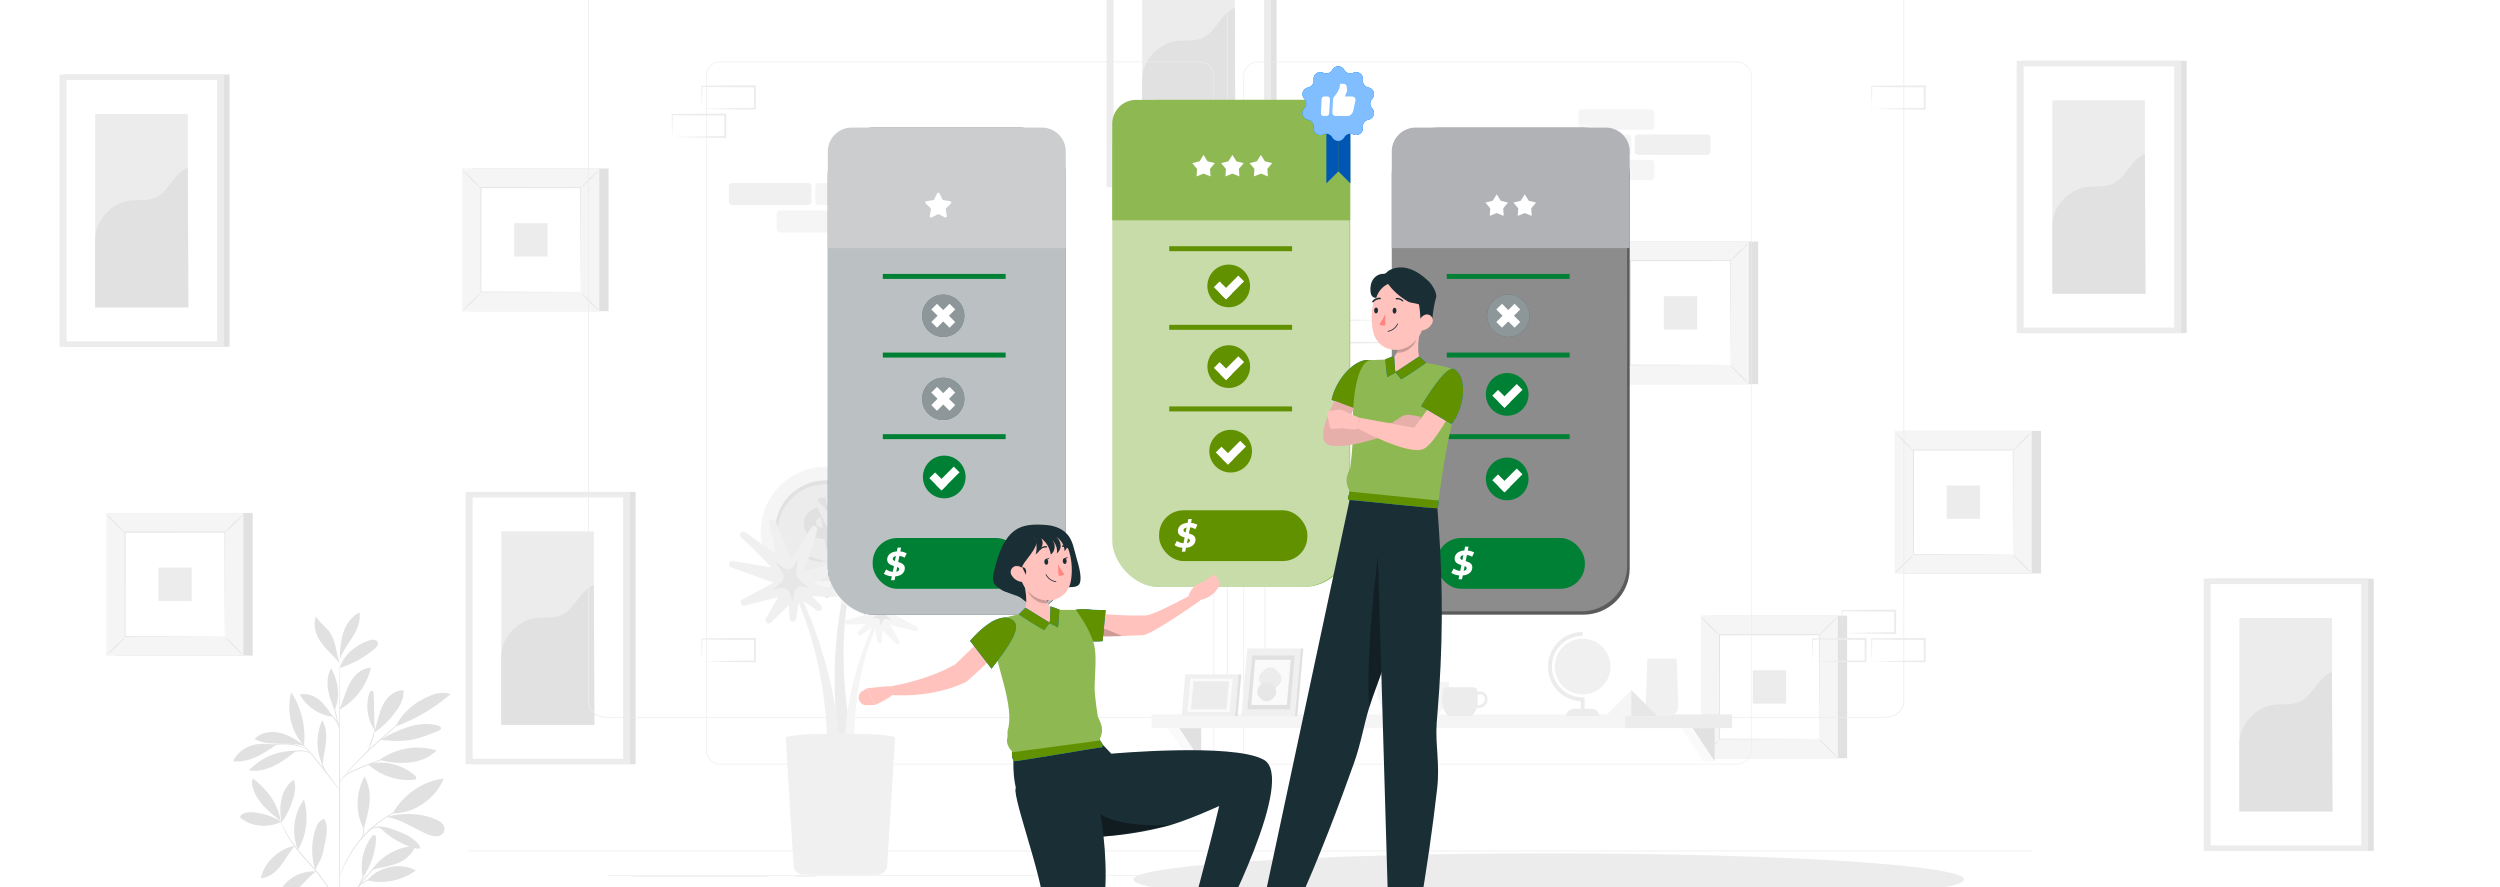 <svg viewBox="0 0 1096 389" xmlns:xlink="http://www.w3.org/1999/xlink" xmlns="http://www.w3.org/2000/svg" data-name="Layer 2" id="Layer_2">
  <defs>
    <style>
      .cls-1 {
        fill: #f0f0f0;
      }

      .cls-2, .cls-3, .cls-4, .cls-5 {
        fill: #fff;
      }

      .cls-6 {
        fill: #8eb852;
      }

      .cls-7 {
        fill: #fafafa;
      }

      .cls-8 {
        fill: #b0b2b6;
      }

      .cls-9, .cls-4 {
        opacity: .5;
      }

      .cls-10 {
        fill: #f5f5f5;
      }

      .cls-3, .cls-11 {
        opacity: .3;
      }

      .cls-12 {
        fill: #008035;
      }

      .cls-13, .cls-14 {
        opacity: .2;
      }

      .cls-15 {
        fill: #ff837f;
      }

      .cls-16 {
        fill: #e1e1e1;
      }

      .cls-5 {
        opacity: .7;
      }

      .cls-17 {
        fill: #e7e7e7;
      }

      .cls-18 {
        fill: #cccdce;
      }

      .cls-19 {
        opacity: .4;
      }

      .cls-20 {
        fill: #007cff;
      }

      .cls-14, .cls-21 {
        isolation: isolate;
      }

      .cls-22 {
        clip-path: url(#clippath);
      }

      .cls-23 {
        fill: none;
      }

      .cls-24 {
        fill: #ffc2bc;
      }

      .cls-25 {
        fill: #629100;
      }

      .cls-21 {
        opacity: .1;
      }

      .cls-26 {
        fill: #5b5b5b;
      }

      .cls-27 {
        fill: #ececec;
      }

      .cls-28 {
        fill: #1a2e35;
      }
    </style>
    <clipPath id="clippath">
      <rect height="389" width="1096" y="0" class="cls-23"></rect>
    </clipPath>
  </defs>
  <g data-name="Layer 1" id="Layer_1-2">
    <g class="cls-22">
      <rect height="389" width="1096" y="0" class="cls-2"></rect>
      <g>
        <path d="M123.35,360.23c-3.57-2.24-7.66-3.65-11.85-4.08-1.94-.2-4.05-.14-5.61,1.03-.33,.25-.65,.62-.58,1.02,.05,.3,.31,.52,.55,.7,4.82,3.68,12.12,4.14,17.49,1.32" class="cls-16"></path>
        <path d="M123.05,359.9c-2.68-2.09-5.38-4.2-7.65-6.73-2.27-2.53-4.12-5.54-4.8-8.88-.21-1.01-.27-2.17,.38-2.97,6.1,4.77,10.89,10.93,12.07,18.58" class="cls-16"></path>
        <path d="M123.29,360.19c-.46-3.34-.62-6.77,.14-10.05,.77-3.28,2.55-6.42,5.35-8.29,1.05,2.46,.6,5.3-.14,7.88-1.15,3.98-2.95,7.77-5.31,11.18" class="cls-16"></path>
        <path d="M129.27,370.91c-3.63,.44-6.79,2.36-9.5,4.81-2.71,2.46-4.64,5.76-5.44,9.33,3.56-.22,6.58-2.73,8.77-5.55,2.19-2.82,3.71-5.91,6.12-8.54" class="cls-16"></path>
        <path d="M130.57,372.62c-2.92-7.2-1.86-15.88,2.71-22.17,2.07,7.36,1.31,15.67-2.71,22.17" class="cls-16"></path>
        <path d="M138.47,382.03c-3.3-.2-6.65,.58-9.51,2.23-2.86,1.65-5.22,4.15-6.7,7.1-.2,.4-.38,.91-.11,1.27,.23,.31,.69,.34,1.07,.32,3.19-.21,6.03-2.13,8.36-4.32,2.34-2.19,4.37-4.72,6.95-6.61" class="cls-16"></path>
        <path d="M138.22,381.52c-1.7-5.44-1.81-11.37-.3-16.86,.59-2.17,1.59-4.46,3.6-5.47,.17-.09,.37-.16,.55-.1,.17,.06,.27,.24,.35,.4,.71,1.49,.92,3.19,.85,4.84-.07,1.65-.42,3.28-.76,4.9-.63,2.99-.97,6.21-2.61,8.79-.39,.61-.73,1.27-1.04,1.93-.31,.66-.31,.89-.6,1.41" class="cls-16"></path>
        <path d="M159.14,384.63c-1.55-5.9,.1-13.04,3.81-17.88,.27-.36,.64-.74,1.08-.7,.68,.06,.86,.97,.83,1.66-.27,6.02-2.28,11.96-5.72,16.91" class="cls-16"></path>
        <path d="M161.03,385.92c7.16,1.86,15.38,.05,21.34-4.34-3.53-1.79-7.69-2.3-11.55-1.42-3.86,.88-7.38,2.61-9.79,5.76" class="cls-16"></path>
        <path d="M162.62,382c4.01-6.54,11.7-10.81,19.37-11.2-.88,3.12-3.44,5.54-6.33,7-2.89,1.46-6.12,2.1-9.3,2.72-1.24,.24-2.93,.5-3.74,1.48" class="cls-16"></path>
        <path d="M159.54,362.95c1.09-3.72,2.18-7.48,2.48-11.34,.3-3.87-.25-7.9-2.26-11.22-3.75,7.25-4.13,15.72-.33,22.95" class="cls-16"></path>
        <path d="M172.16,356.57c4.38-7.96,13.32-14.33,22.37-15.22-3.49,8.69-13.01,15.4-22.37,15.22" class="cls-16"></path>
        <path d="M169.4,358.13c6.54,1,12.1,5.17,18.21,7.7,1.31,.54,2.72,.97,4.12,.79,1.4-.18,2.78-1.12,3.1-2.5,.26-1.14-.26-2.36-1.08-3.2-.82-.84-1.91-1.36-2.99-1.81-6.65-2.77-13.79-2.84-20.79-1.16" class="cls-16"></path>
        <path d="M165.62,362.72c1.48,.42,1.98,1.19,3.16,2.19,3.97,3.39,8.74,5.83,13.81,7.09,.53,.13,1.22,.18,1.48-.29,.23-.42-.06-.92-.36-1.29-2.12-2.66-5.15-4.47-8.34-5.66-3.19-1.19-5.95-2.62-9.75-2.31" class="cls-16"></path>
        <path d="M161.35,335.03c5.31,4.96,12.8,7.51,20.04,6.82,.33-.03,.69-.08,.91-.33,.5-.55-.1-1.4-.69-1.85-5.89-4.59-13.03-6.5-20.26-4.64" class="cls-16"></path>
        <path d="M166.41,333.18c7.02-5.27,16.66-6.86,25-4.13-3.15,3.1-7.52,4.77-11.91,5.23-4.4,.46-8.8-.03-13.09-1.11" class="cls-16"></path>
        <path d="M164.4,320.46c-.58-5.88-.2-10.52-.61-16.43-.03-.47-.13-1.04-.58-1.21-.61-.24-1.13,.52-1.33,1.15-1.75,5.45-.79,11.69,2.51,16.36" class="cls-16"></path>
        <path d="M163.98,321.11c3.99-2.46,6.97-5.68,9.74-9.47,1.92-2.63,3.55-5.79,3.11-9.02-2.7-.05-5.27,1.44-7.03,3.49-1.76,2.05-2.8,4.62-3.58,7.21-.78,2.59-1.33,5.25-2.24,7.79" class="cls-16"></path>
        <path d="M173.55,318.45c8.75-3.23,16.91-8.05,23.97-14.13-2.86-1.15-6.14-.46-9,.69-6.54,2.64-11.88,7.1-15.09,13.38" class="cls-16"></path>
        <path d="M166.67,324.33c4.42,.48,8.92,.8,13.31,.06,4.31-.72,8.39-2.43,12.43-4.13,.33-.14,.7-.31,.84-.64,.16-.36-.01-.8-.3-1.06-.29-.26-.68-.39-1.06-.5-4.38-1.23-9.11-.65-13.43,.8-4.31,1.45-7.85,3.18-11.79,5.46" class="cls-16"></path>
        <path d="M141.4,335.24c-3.02-6.09-2.82-13.2-.21-19.49,1.84,2.8,2.06,6.36,1.72,9.69-.34,3.33-1.35,6.75-1.41,10.1" class="cls-16"></path>
        <path d="M129.34,329.15c-7.54-.14-15.08,3.07-20.19,8.6,3.76,.59,7.64-.38,11.06-2.05,3.42-1.67,6.46-4.02,9.48-6.34" class="cls-16"></path>
        <path d="M121.23,326.44c-3.69-.3-7.24-.76-10.78,.33-3.55,1.09-6.77,3.55-8.22,6.97,3.45,.39,6.95-.48,10.11-1.91,3.16-1.43,6.04-3.42,8.89-5.39" class="cls-16"></path>
        <path d="M133.24,326.57c-3.32-2.17-6.72-4.39-10.59-5.29-3.86-.9-8.34-.24-11.03,2.68,3.13,1.83,6.92,2.05,10.54,2.05,3.62,0,8.07-.04,11.49,1.17" class="cls-16"></path>
        <path d="M133.26,326.74c-5.67-5.57-7.82-15.57-5.54-23.18,4.46,6.77,6.45,15.13,5.54,23.18" class="cls-16"></path>
        <path d="M148.85,310.96c1.07-2.49,1.82-5.1,2.78-7.63,.96-2.53,2.15-5.02,3.97-7.03,1.81-2.01,4.32-3.51,7.02-3.64-1.69,7.66-6.78,14.51-13.63,18.34" class="cls-16"></path>
        <path d="M146.03,314.25c-1.77-2.44-3.81-5.74-6.21-7.56-2.4-1.82-5.53-2.92-8.45-2.22,2.98,5.33,8.61,9.08,14.67,9.78" class="cls-16"></path>
        <path d="M146.59,311.17c-1.16-2.95-2.33-5.93-2.8-9.06-.47-3.13-.18-6.48,1.42-9.21,3.11,5.88,4.12,12.2,1.54,18.34" class="cls-16"></path>
        <path d="M148.88,292.89c1.76-5.83,7.1-10.13,12.87-12.1,.73-.25,1.5-.46,2.26-.34,.76,.12,1.5,.64,1.66,1.39,.21,.99-.61,1.88-1.38,2.54-4.49,3.84-9.77,6.75-15.41,8.51" class="cls-16"></path>
        <path d="M148.94,288.12c.22-3.76,.46-7.58,1.68-11.14,1.22-3.56,3.58-6.91,7.01-8.47,.58,3.8-1.09,7.58-3.11,10.85-2.02,3.27-4.46,6.35-5.67,10" class="cls-16"></path>
        <path d="M148.85,290.71c-1.46-4.25-1.61-9.65-4.15-13.35-1.78-2.59-4.63-4.35-6.16-7.09-1.02,2.56-.71,5.51,.36,8.05,1.07,2.54,2.83,4.73,4.71,6.74,1.88,2.01,3.5,3.53,5.25,5.65" class="cls-16"></path>
        <path d="M148.88,415.91c-.11,0-.21-28.36-.22-63.33,0-34.99,.08-63.34,.19-63.34s.21,28.35,.22,63.34c0,34.97-.08,63.33-.19,63.33Z" class="cls-16"></path>
        <path d="M173.66,330.96s-.37,.17-1.07,.4c-.77,.26-1.75,.59-2.93,.99-2.47,.84-5.87,2.06-9.56,3.58-3.65,1.57-7.1,2.84-9.06,4.54-.98,.84-1.54,1.75-1.82,2.41-.28,.67-.33,1.07-.37,1.07-.01,0,0-.1,.01-.3,.03-.19,.08-.48,.21-.83,.24-.7,.79-1.67,1.78-2.57,.99-.9,2.36-1.71,3.93-2.44,1.57-.73,3.32-1.5,5.17-2.26,3.7-1.52,7.13-2.7,9.63-3.47,1.25-.39,2.27-.68,2.98-.87,.71-.19,1.1-.27,1.11-.25Z" class="cls-16"></path>
        <path d="M181.79,311s-.09,.12-.3,.32c-.24,.23-.54,.51-.91,.85-.85,.77-2,1.81-3.4,3.09-2.93,2.61-6.91,6.15-11.31,10.07-4.41,3.93-8.23,7.68-10.87,10.51-1.32,1.41-2.37,2.58-3.08,3.4-.33,.38-.6,.69-.82,.94-.19,.21-.3,.32-.31,.31-.01,0,.07-.13,.24-.36,.17-.23,.42-.57,.76-.99,.67-.85,1.69-2.05,2.99-3.49,2.6-2.88,6.39-6.68,10.81-10.62,4.43-3.92,8.46-7.44,11.39-9.98,1.44-1.23,2.62-2.25,3.48-2.99,.39-.32,.71-.59,.96-.8,.22-.18,.34-.27,.35-.26Z" class="cls-16"></path>
        <path d="M161.11,329.33c-.12-.05,.81-2.18,1.73-4.87,.93-2.69,1.36-4.96,1.48-4.95,.11,.01-.15,2.35-1.09,5.08-.46,1.36-.97,2.56-1.37,3.41-.4,.85-.69,1.36-.74,1.33Z" class="cls-16"></path>
        <path d="M148.91,346.49s-.26-.27-.68-.79c-.46-.59-1.05-1.34-1.74-2.23-1.46-1.89-3.49-4.5-5.75-7.36-2.27-2.86-4.35-5.42-5.86-7.28-.71-.88-1.31-1.62-1.78-2.2-.42-.52-.64-.82-.61-.84,.02-.02,.28,.25,.74,.74,.45,.49,1.1,1.22,1.88,2.12,1.57,1.81,3.69,4.35,5.96,7.21,2.27,2.86,4.26,5.5,5.67,7.44,.7,.97,1.26,1.76,1.64,2.31,.38,.55,.57,.87,.55,.88Z" class="cls-16"></path>
        <path d="M143.47,339.51c-.07,.07-1.52-1.65-2.28-4.26-.56-1.84-.59-3.53-.52-4.3h.18c-.08,.34-.14,.52-.17,.51-.03,0-.03-.19,0-.53h.18c.07,.78,.18,2.41,.73,4.19,.73,2.53,1.99,4.31,1.88,4.38Z" class="cls-16"></path>
        <path d="M136.46,330.69c-.05,.06-.52-.53-1.59-.92-1.06-.41-2.66-.5-4.41-.35-1.75,.13-3.32,.44-4.44,.72-1.12,.28-1.81,.5-1.83,.44-.02-.05,.63-.36,1.75-.72,1.11-.35,2.7-.72,4.49-.85,1.77-.15,3.45-.02,4.55,.49,1.11,.49,1.52,1.18,1.48,1.19Z" class="cls-16"></path>
        <path d="M134.79,328.55c-.03,.06-.93-.37-2.44-.89-1.51-.52-3.65-1.06-6.08-1.25-2.42-.18-4.63,.03-6.2,.32-1.57,.28-2.52,.57-2.54,.51,0-.03,.22-.12,.65-.28,.42-.16,1.05-.34,1.84-.52,1.57-.36,3.82-.62,6.28-.44,2.47,.19,4.64,.79,6.14,1.39,.75,.3,1.35,.57,1.74,.79,.4,.21,.61,.34,.6,.37Z" class="cls-16"></path>
        <path d="M148.85,319.51c-.11,.03-.9-2.73-1.78-6.17-.87-3.44-1.49-6.24-1.38-6.27,.11-.03,.9,2.73,1.78,6.17,.87,3.43,1.49,6.24,1.38,6.27Z" class="cls-16"></path>
        <path d="M148.96,319.51c-.12,.04-.63-1.81-1.97-3.69-1.3-1.93-2.96-2.89-2.9-2.99,.02-.04,.48,.13,1.12,.58,.64,.45,1.43,1.2,2.11,2.18,1.39,1.96,1.73,3.92,1.63,3.93Z" class="cls-16"></path>
        <path d="M148.88,400.79s-.13-.68-.45-1.89c-.32-1.2-.91-2.91-1.89-4.91-1.96-4-5.52-9.08-10.05-14.17-2.24-2.56-4.42-4.98-6.27-7.3-1.85-2.31-3.37-4.52-4.48-6.47-1.11-1.95-1.84-3.62-2.26-4.8-.21-.59-.36-1.05-.44-1.37-.09-.32-.13-.49-.12-.49,.04-.01,.24,.65,.71,1.81,.47,1.16,1.23,2.8,2.37,4.71,1.13,1.92,2.67,4.09,4.53,6.38,1.86,2.29,4.04,4.7,6.29,7.27,4.54,5.1,8.1,10.24,10.01,14.31,.96,2.03,1.52,3.77,1.79,5,.13,.61,.22,1.09,.25,1.42,.04,.33,.06,.5,.04,.5Z" class="cls-16"></path>
        <path d="M171.27,375.49s-.42,.25-1.17,.66c-.75,.42-1.82,1.07-3.04,2.01-1.22,.94-2.59,2.17-4,3.65-1.4,1.48-2.85,3.2-4.32,5.05-2.95,3.7-5.71,6.98-7.36,9.59-.84,1.3-1.45,2.39-1.85,3.16-.4,.77-.62,1.2-.65,1.18-.01,0,.02-.12,.11-.33,.09-.21,.21-.53,.39-.92,.36-.79,.93-1.91,1.75-3.24,1.6-2.68,4.34-6,7.29-9.69,1.48-1.85,2.94-3.57,4.37-5.05,1.43-1.48,2.84-2.7,4.1-3.62,1.26-.92,2.36-1.54,3.14-1.92,.39-.2,.71-.31,.92-.41,.21-.09,.33-.12,.33-.11Z" class="cls-16"></path>
        <path d="M171.71,383.7c0,.06-.95,.18-2.48,.36-1.53,.2-3.66,.45-5.88,1.16-2.22,.72-4.07,1.82-5.27,2.76-1.21,.94-1.79,1.71-1.84,1.67-.02-.01,.1-.23,.37-.57,.27-.35,.7-.81,1.29-1.32,1.18-1.02,3.05-2.19,5.33-2.93,2.28-.72,4.44-.93,5.98-1.06,1.55-.11,2.51-.13,2.51-.07Z" class="cls-16"></path>
        <path d="M156.96,388.75c-.13-.07,.99-1.78,1.86-4.08,.81-2.32,1-4.35,1.15-4.33,.05,0,.05,.51-.04,1.33-.1,.81-.29,1.94-.72,3.14-.43,1.19-1,2.18-1.44,2.88-.44,.69-.76,1.09-.8,1.06Z" class="cls-16"></path>
        <path d="M178.53,353.46s-.13,.09-.4,.21c-.31,.14-.69,.32-1.17,.53-.51,.22-1.13,.5-1.83,.86-.7,.36-1.52,.73-2.37,1.25-.43,.25-.88,.5-1.35,.77-.47,.27-.93,.59-1.43,.9-1,.61-2,1.35-3.06,2.11-2.09,1.58-4.28,3.46-6.4,5.62-2.09,2.19-3.89,4.44-5.4,6.59-.72,1.09-1.43,2.12-2.01,3.13-.29,.5-.6,.98-.85,1.46-.25,.48-.49,.94-.72,1.38-.48,.87-.83,1.7-1.16,2.41-.34,.71-.6,1.34-.8,1.86-.2,.48-.36,.87-.49,1.18-.12,.27-.18,.41-.2,.4-.01,0,.03-.15,.12-.43,.11-.32,.25-.72,.42-1.21,.18-.53,.41-1.17,.74-1.89,.32-.72,.65-1.57,1.11-2.45,.22-.45,.46-.91,.7-1.4,.25-.49,.55-.97,.84-1.48,.56-1.03,1.27-2.07,1.99-3.18,1.51-2.17,3.31-4.45,5.42-6.66,2.13-2.18,4.35-4.06,6.47-5.64,1.08-.76,2.09-1.5,3.11-2.1,.5-.31,.97-.62,1.45-.89,.48-.26,.94-.51,1.37-.75,.87-.5,1.7-.85,2.41-1.2,.71-.35,1.34-.61,1.86-.8,.49-.19,.88-.34,1.2-.46,.28-.1,.42-.15,.43-.13Z" class="cls-16"></path>
        <path d="M160.8,365.34s.16-.69,.97-1.45c.79-.76,2.24-1.46,3.93-1.51,1.68-.04,3.14,.43,4.13,.81,1,.39,1.58,.71,1.56,.76-.02,.06-.65-.17-1.66-.49-1.01-.31-2.43-.71-4.02-.67-1.59,.05-2.96,.66-3.75,1.32-.81,.65-1.1,1.27-1.16,1.23Z" class="cls-16"></path>
        <path d="M158.15,368.07c-.11-.06,.89-1.53,1.11-3.63,.26-2.1-.37-3.75-.25-3.79,.04-.02,.27,.37,.46,1.06,.19,.69,.32,1.69,.2,2.78-.13,1.09-.48,2.03-.83,2.66-.35,.63-.65,.95-.69,.92Z" class="cls-16"></path>
      </g>
      <g>
        <rect height="119.38" width="72.12" y="-37.34" x="487.52" class="cls-16"></rect>
        <rect height="119.38" width="72.12" y="-37.34" x="485.12" class="cls-27"></rect>
        <rect height="114.54" width="65.98" y="-34.92" x="488.19" class="cls-2"></rect>
        <g>
          <rect height="84.77" width="40.57" y="-20.04" x="500.75" class="cls-27"></rect>
          <path d="M500.75,34.74c-.09-7.92,7.03-15.65,14.87-16.75,3.74-.53,7.71,.21,11.21-1.22,6.24-2.56,8.22-10.84,14.5-13.3l.29,61.27h-40.86v-30Z" class="cls-16"></path>
        </g>
      </g>
      <g>
        <rect height="119.38" width="72.12" y="26.66" x="886.52" class="cls-16"></rect>
        <rect height="119.38" width="72.12" y="26.66" x="884.12" class="cls-27"></rect>
        <rect height="114.54" width="65.98" y="29.08" x="887.19" class="cls-2"></rect>
        <g>
          <rect height="84.77" width="40.57" y="43.96" x="899.75" class="cls-27"></rect>
          <path d="M899.75,98.74c-.09-7.92,7.03-15.65,14.87-16.75,3.74-.53,7.71,.21,11.21-1.22,6.24-2.56,8.22-10.84,14.5-13.3l.29,61.27h-40.86v-30Z" class="cls-16"></path>
        </g>
      </g>
      <g>
        <rect height="119.38" width="72.12" y="215.66" x="206.52" class="cls-16"></rect>
        <rect height="119.38" width="72.12" y="215.66" x="204.12" class="cls-27"></rect>
        <rect height="114.54" width="65.98" y="218.08" x="207.19" class="cls-2"></rect>
        <g>
          <rect height="84.77" width="40.57" y="232.96" x="219.75" class="cls-27"></rect>
          <path d="M219.75,287.74c-.09-7.92,7.03-15.65,14.87-16.75,3.74-.53,7.71,.21,11.21-1.22,6.24-2.56,8.22-10.84,14.5-13.3l.29,61.27h-40.86v-30Z" class="cls-16"></path>
        </g>
      </g>
      <g>
        <rect height="119.38" width="72.12" y="253.66" x="968.52" class="cls-16"></rect>
        <rect height="119.38" width="72.12" y="253.66" x="966.12" class="cls-27"></rect>
        <rect height="114.54" width="65.98" y="256.08" x="969.19" class="cls-2"></rect>
        <g>
          <rect height="84.77" width="40.57" y="270.96" x="981.75" class="cls-27"></rect>
          <path d="M981.75,325.74c-.09-7.92,7.03-15.65,14.87-16.75,3.74-.53,7.71,.21,11.21-1.22,6.24-2.56,8.22-10.84,14.5-13.3l.29,61.27h-40.86v-30Z" class="cls-16"></path>
        </g>
      </g>
      <g>
        <rect height="119.38" width="72.12" y="32.66" x="28.52" class="cls-16"></rect>
        <rect height="119.38" width="72.12" y="32.66" x="26.12" class="cls-27"></rect>
        <rect height="114.54" width="65.98" y="35.08" x="29.19" class="cls-2"></rect>
        <g>
          <rect height="84.77" width="40.57" y="49.96" x="41.75" class="cls-27"></rect>
          <path d="M41.75,104.74c-.09-7.92,7.03-15.65,14.87-16.75,3.74-.53,7.71,.21,11.21-1.22,6.24-2.56,8.22-10.84,14.5-13.3l.29,61.27H41.75v-30Z" class="cls-16"></path>
        </g>
      </g>
      <g>
        <rect height="62.53" width="59.98" y="105.89" x="710.81" class="cls-16"></rect>
        <g>
          <rect height="62.53" width="59.98" y="105.89" x="706.75" class="cls-10"></rect>
          <path d="M766.75,168.44h-60.02v-62.56h60.02v62.56Zm-59.98-.04h59.95v-62.49h-59.95v62.49Z" class="cls-16"></path>
        </g>
        <rect height="45.72" width="43.86" y="114.3" x="714.82" class="cls-2"></rect>
        <path d="M714.82,160.32s-.38,.52-1.08,1.26c-.7,.74-1.68,1.74-2.79,2.83-1.1,1.09-2.12,2.06-2.87,2.74-.75,.69-1.23,1.09-1.27,1.06-.04-.04,.38-.51,1.08-1.25,.7-.74,1.69-1.74,2.79-2.83,1.11-1.09,2.12-2.06,2.87-2.75,.75-.69,1.23-1.09,1.26-1.05Z" class="cls-16"></path>
        <path d="M758.67,160.21s.52,.38,1.26,1.08c.74,.7,1.74,1.68,2.83,2.79,1.09,1.1,2.06,2.12,2.74,2.87,.69,.75,1.09,1.23,1.06,1.27-.04,.04-.51-.38-1.25-1.08-.74-.7-1.74-1.69-2.83-2.79-1.09-1.11-2.06-2.12-2.75-2.87-.69-.75-1.09-1.23-1.05-1.26Z" class="cls-16"></path>
        <path d="M758.55,114.42s.38-.52,1.08-1.26c.7-.74,1.68-1.74,2.79-2.83,1.1-1.09,2.12-2.06,2.87-2.74,.75-.69,1.23-1.09,1.27-1.06,.04,.04-.38,.51-1.08,1.25-.7,.74-1.69,1.74-2.79,2.83-1.11,1.09-2.12,2.06-2.87,2.75-.75,.69-1.23,1.09-1.26,1.05Z" class="cls-16"></path>
        <path d="M714.7,114.53s-.52-.38-1.26-1.08c-.74-.7-1.74-1.68-2.83-2.79-1.09-1.1-2.06-2.12-2.74-2.87-.69-.75-1.09-1.23-1.06-1.27,.04-.04,.51,.38,1.25,1.08,.74,.7,1.74,1.69,2.83,2.79,1.09,1.11,2.06,2.12,2.75,2.87s1.09,1.23,1.05,1.26Z" class="cls-16"></path>
        <path d="M758.55,160.01s0-.08,0-.22c0-.16,0-.37,0-.64,0-.57-.01-1.4-.02-2.47-.01-2.17-.03-5.32-.04-9.32-.02-8.01-.05-19.41-.09-33.07l.17,.17c-12.77,0-27.76,.02-43.73,.03h0l.19-.19c-.01,16.78-.02,32.48-.03,45.72l-.17-.17c13.11,.04,24.02,.06,31.67,.09,3.82,.02,6.83,.03,8.9,.04,1.02,0,1.81,.01,2.35,.02,.26,0,.46,0,.61,0,.14,0,.21,0,.21,0,0,0-.06,0-.19,0-.14,0-.34,0-.59,0-.54,0-1.31,.01-2.32,.02-2.06,.01-5.05,.02-8.86,.04-7.68,.02-18.62,.05-31.77,.09h-.17s0-.17,0-.17c0-13.24-.02-28.94-.03-45.72v-.19s.19,0,.19,0h0c15.97,0,30.97,.02,43.73,.02h.17v.17c-.04,13.7-.07,25.15-.09,33.18-.02,3.98-.03,7.12-.04,9.28,0,1.06-.01,1.87-.02,2.44,0,.26,0,.47,0,.62,0,.14,0,.21,0,.2Z" class="cls-16"></path>
        <rect height="14.63" width="14.63" y="129.84" x="729.43" class="cls-27"></rect>
      </g>
      <g>
        <rect height="62.53" width="59.98" y="224.89" x="50.81" class="cls-16"></rect>
        <g>
          <rect height="62.53" width="59.98" y="224.89" x="46.75" class="cls-10"></rect>
          <path d="M106.75,287.44H46.73v-62.56h60.02v62.56Zm-59.98-.04h59.95v-62.49H46.77v62.49Z" class="cls-16"></path>
        </g>
        <rect height="45.72" width="43.86" y="233.3" x="54.82" class="cls-2"></rect>
        <path d="M54.82,279.32s-.38,.52-1.08,1.26c-.7,.74-1.68,1.74-2.79,2.83-1.1,1.09-2.12,2.06-2.87,2.74-.75,.69-1.23,1.09-1.27,1.06-.04-.04,.38-.51,1.08-1.25,.7-.74,1.69-1.74,2.79-2.83,1.11-1.09,2.12-2.06,2.87-2.75,.75-.69,1.23-1.09,1.26-1.05Z" class="cls-16"></path>
        <path d="M98.67,279.21s.52,.38,1.26,1.08c.74,.7,1.74,1.68,2.83,2.79,1.09,1.1,2.06,2.12,2.74,2.87,.69,.75,1.09,1.23,1.06,1.27-.04,.04-.51-.38-1.25-1.08-.74-.7-1.74-1.69-2.83-2.79-1.09-1.11-2.06-2.12-2.75-2.87-.69-.75-1.09-1.23-1.05-1.26Z" class="cls-16"></path>
        <path d="M98.55,233.42s.38-.52,1.08-1.26c.7-.74,1.68-1.74,2.79-2.83,1.1-1.09,2.12-2.06,2.87-2.74,.75-.69,1.23-1.09,1.27-1.06,.04,.04-.38,.51-1.08,1.25-.7,.74-1.69,1.74-2.79,2.83-1.11,1.09-2.12,2.06-2.87,2.75-.75,.69-1.23,1.09-1.26,1.05Z" class="cls-16"></path>
        <path d="M54.7,233.53s-.52-.38-1.26-1.08-1.74-1.68-2.83-2.79c-1.09-1.1-2.06-2.12-2.74-2.87-.69-.75-1.09-1.23-1.06-1.27,.04-.04,.51,.38,1.25,1.08,.74,.7,1.74,1.69,2.83,2.79,1.09,1.11,2.06,2.12,2.75,2.87,.69,.75,1.09,1.23,1.05,1.26Z" class="cls-16"></path>
        <path d="M98.55,279.01s0-.08,0-.22c0-.16,0-.37,0-.64,0-.57-.01-1.4-.02-2.47-.01-2.17-.03-5.32-.04-9.32-.02-8.01-.05-19.41-.09-33.07l.17,.17c-12.77,0-27.76,.02-43.73,.03h0l.19-.19c-.01,16.78-.02,32.48-.03,45.72l-.17-.17c13.11,.04,24.02,.06,31.67,.09,3.82,.02,6.83,.03,8.9,.04,1.02,0,1.81,.01,2.35,.02,.26,0,.46,0,.61,0,.14,0,.21,0,.21,0,0,0-.06,0-.19,0-.14,0-.34,0-.59,0-.54,0-1.31,.01-2.32,.02-2.06,.01-5.05,.02-8.86,.04-7.68,.02-18.62,.05-31.77,.09h-.17s0-.17,0-.17c0-13.24-.02-28.94-.03-45.72v-.19s.19,0,.19,0h0c15.97,0,30.97,.02,43.73,.02h.17v.17c-.04,13.7-.07,25.15-.09,33.18-.02,3.98-.03,7.12-.04,9.28,0,1.06-.01,1.87-.02,2.44,0,.26,0,.47,0,.62,0,.14,0,.21,0,.2Z" class="cls-16"></path>
        <rect height="14.63" width="14.63" y="248.84" x="69.43" class="cls-27"></rect>
      </g>
      <g>
        <rect height="62.53" width="59.98" y="73.89" x="206.81" class="cls-16"></rect>
        <g>
          <rect height="62.53" width="59.98" y="73.89" x="202.75" class="cls-10"></rect>
          <path d="M262.75,136.44h-60.02v-62.56h60.02v62.56Zm-59.98-.04h59.95v-62.49h-59.95v62.49Z" class="cls-16"></path>
        </g>
        <rect height="45.72" width="43.86" y="82.3" x="210.82" class="cls-2"></rect>
        <path d="M210.82,128.32s-.38,.52-1.08,1.26c-.7,.74-1.68,1.74-2.79,2.83-1.1,1.09-2.12,2.06-2.87,2.74-.75,.69-1.23,1.09-1.27,1.06-.04-.04,.38-.51,1.08-1.25,.7-.74,1.69-1.74,2.79-2.83,1.11-1.09,2.12-2.06,2.87-2.75,.75-.69,1.23-1.09,1.26-1.05Z" class="cls-16"></path>
        <path d="M254.67,128.21s.52,.38,1.26,1.08c.74,.7,1.74,1.68,2.83,2.79,1.09,1.1,2.06,2.12,2.74,2.87,.69,.75,1.09,1.23,1.06,1.27-.04,.04-.51-.38-1.25-1.08-.74-.7-1.74-1.69-2.83-2.79-1.09-1.11-2.06-2.12-2.75-2.87-.69-.75-1.09-1.23-1.05-1.26Z" class="cls-16"></path>
        <path d="M254.55,82.42s.38-.52,1.08-1.26c.7-.74,1.68-1.74,2.79-2.83,1.1-1.09,2.12-2.06,2.87-2.74,.75-.69,1.23-1.09,1.27-1.06,.04,.04-.38,.51-1.08,1.25-.7,.74-1.69,1.74-2.79,2.83-1.11,1.09-2.12,2.06-2.87,2.75-.75,.69-1.23,1.09-1.26,1.05Z" class="cls-16"></path>
        <path d="M210.7,82.53s-.52-.38-1.26-1.08c-.74-.7-1.74-1.68-2.83-2.79-1.09-1.1-2.06-2.12-2.74-2.87-.69-.75-1.09-1.23-1.06-1.27,.04-.04,.51,.38,1.25,1.08,.74,.7,1.74,1.69,2.83,2.79,1.09,1.11,2.06,2.12,2.75,2.87s1.09,1.23,1.05,1.26Z" class="cls-16"></path>
        <path d="M254.55,128.01s0-.08,0-.22c0-.16,0-.37,0-.64,0-.57-.01-1.4-.02-2.47-.01-2.17-.03-5.32-.04-9.32-.02-8.01-.05-19.41-.09-33.07l.17,.17c-12.77,0-27.76,.02-43.73,.03h0l.19-.19c-.01,16.78-.02,32.48-.03,45.72l-.17-.17c13.11,.04,24.02,.06,31.67,.09,3.82,.02,6.83,.03,8.9,.04,1.02,0,1.81,.01,2.35,.02,.26,0,.46,0,.61,0,.14,0,.21,0,.21,0,0,0-.06,0-.19,0-.14,0-.34,0-.59,0-.54,0-1.31,.01-2.32,.02-2.06,.01-5.05,.02-8.86,.04-7.68,.02-18.62,.05-31.77,.09h-.17s0-.17,0-.17c0-13.24-.02-28.94-.03-45.72v-.19s.19,0,.19,0h0c15.97,0,30.97,.02,43.73,.02h.17v.17c-.04,13.7-.07,25.15-.09,33.18-.02,3.98-.03,7.12-.04,9.28,0,1.06-.01,1.87-.02,2.44,0,.26,0,.47,0,.62,0,.14,0,.21,0,.2Z" class="cls-16"></path>
        <rect height="14.63" width="14.63" y="97.84" x="225.43" class="cls-27"></rect>
      </g>
      <g>
        <rect height="62.53" width="59.98" y="188.89" x="834.81" class="cls-16"></rect>
        <g>
          <rect height="62.53" width="59.98" y="188.89" x="830.75" class="cls-10"></rect>
          <path d="M890.75,251.44h-60.02v-62.56h60.02v62.56Zm-59.98-.04h59.95v-62.49h-59.95v62.49Z" class="cls-16"></path>
        </g>
        <rect height="45.72" width="43.86" y="197.3" x="838.82" class="cls-2"></rect>
        <path d="M838.82,243.32s-.38,.52-1.08,1.26c-.7,.74-1.68,1.74-2.79,2.83-1.1,1.09-2.12,2.06-2.87,2.74-.75,.69-1.23,1.09-1.27,1.06-.04-.04,.38-.51,1.08-1.25,.7-.74,1.69-1.74,2.79-2.83,1.11-1.09,2.12-2.06,2.87-2.75,.75-.69,1.23-1.09,1.26-1.05Z" class="cls-16"></path>
        <path d="M882.67,243.21s.52,.38,1.26,1.08c.74,.7,1.74,1.68,2.83,2.79,1.09,1.1,2.06,2.12,2.74,2.87,.69,.75,1.09,1.23,1.06,1.27-.04,.04-.51-.38-1.25-1.08-.74-.7-1.74-1.69-2.83-2.79-1.09-1.11-2.06-2.12-2.75-2.87-.69-.75-1.09-1.23-1.05-1.26Z" class="cls-16"></path>
        <path d="M882.55,197.42s.38-.52,1.08-1.26c.7-.74,1.68-1.74,2.79-2.83,1.1-1.09,2.12-2.06,2.87-2.74,.75-.69,1.23-1.09,1.27-1.06,.04,.04-.38,.51-1.08,1.25-.7,.74-1.69,1.74-2.79,2.83-1.11,1.09-2.12,2.06-2.87,2.75-.75,.69-1.23,1.09-1.26,1.05Z" class="cls-16"></path>
        <path d="M838.7,197.53s-.52-.38-1.26-1.08-1.74-1.68-2.83-2.79c-1.09-1.1-2.06-2.12-2.74-2.87-.69-.75-1.09-1.23-1.06-1.27,.04-.04,.51,.38,1.25,1.08,.74,.7,1.74,1.69,2.83,2.79,1.09,1.11,2.06,2.12,2.75,2.87,.69,.75,1.09,1.23,1.05,1.26Z" class="cls-16"></path>
        <path d="M882.55,243.01s0-.08,0-.22c0-.16,0-.37,0-.64,0-.57-.01-1.4-.02-2.47-.01-2.17-.03-5.32-.04-9.32-.02-8.01-.05-19.41-.09-33.07l.17,.17c-12.77,0-27.76,.02-43.73,.03h0l.19-.19c-.01,16.78-.02,32.48-.03,45.72l-.17-.17c13.11,.04,24.02,.06,31.67,.09,3.82,.02,6.83,.03,8.9,.04,1.02,0,1.81,.01,2.35,.02,.26,0,.46,0,.61,0,.14,0,.21,0,.21,0,0,0-.06,0-.19,0-.14,0-.34,0-.59,0-.54,0-1.31,.01-2.32,.02-2.06,.01-5.05,.02-8.86,.04-7.68,.02-18.62,.05-31.77,.09h-.17s0-.17,0-.17c0-13.24-.02-28.94-.03-45.72v-.19s.19,0,.19,0h0c15.97,0,30.97,.02,43.73,.02h.17v.17c-.04,13.7-.07,25.15-.09,33.18-.02,3.98-.03,7.12-.04,9.28,0,1.06-.01,1.87-.02,2.44,0,.26,0,.47,0,.62,0,.14,0,.21,0,.2Z" class="cls-16"></path>
        <rect height="14.63" width="14.63" y="212.84" x="853.43" class="cls-27"></rect>
      </g>
      <g>
        <rect height="62.53" width="59.98" y="269.89" x="749.81" class="cls-16"></rect>
        <g>
          <rect height="62.53" width="59.98" y="269.89" x="745.75" class="cls-10"></rect>
          <path d="M805.75,332.44h-60.02v-62.56h60.02v62.56Zm-59.98-.04h59.95v-62.49h-59.95v62.49Z" class="cls-16"></path>
        </g>
        <rect height="45.72" width="43.86" y="278.3" x="753.82" class="cls-2"></rect>
        <path d="M753.82,324.32s-.38,.52-1.08,1.26c-.7,.74-1.68,1.74-2.79,2.83-1.1,1.09-2.12,2.06-2.87,2.74-.75,.69-1.23,1.09-1.27,1.06-.04-.04,.38-.51,1.08-1.25,.7-.74,1.69-1.74,2.79-2.83,1.11-1.09,2.12-2.06,2.87-2.75,.75-.69,1.23-1.09,1.26-1.05Z" class="cls-16"></path>
        <path d="M797.67,324.21s.52,.38,1.26,1.08c.74,.7,1.74,1.68,2.83,2.79,1.09,1.1,2.06,2.12,2.74,2.87,.69,.75,1.09,1.23,1.06,1.27-.04,.04-.51-.38-1.25-1.08-.74-.7-1.74-1.69-2.83-2.79-1.09-1.11-2.06-2.12-2.75-2.87-.69-.75-1.09-1.23-1.05-1.26Z" class="cls-16"></path>
        <path d="M797.55,278.42s.38-.52,1.08-1.26c.7-.74,1.68-1.74,2.79-2.83,1.1-1.09,2.12-2.06,2.87-2.74,.75-.69,1.23-1.09,1.27-1.06,.04,.04-.38,.51-1.08,1.25-.7,.74-1.69,1.74-2.79,2.83-1.11,1.09-2.12,2.06-2.87,2.75-.75,.69-1.23,1.09-1.26,1.05Z" class="cls-16"></path>
        <path d="M753.7,278.53s-.52-.38-1.26-1.08-1.74-1.68-2.83-2.79c-1.09-1.1-2.06-2.12-2.74-2.87-.69-.75-1.09-1.23-1.06-1.27,.04-.04,.51,.38,1.25,1.08,.74,.7,1.74,1.69,2.83,2.79,1.09,1.11,2.06,2.12,2.75,2.87,.69,.75,1.09,1.23,1.05,1.26Z" class="cls-16"></path>
        <path d="M797.55,324.01s0-.08,0-.22c0-.16,0-.37,0-.64,0-.57-.01-1.4-.02-2.47-.01-2.17-.03-5.32-.04-9.32-.02-8.01-.05-19.41-.09-33.07l.17,.17c-12.77,0-27.76,.02-43.73,.03h0l.19-.19c-.01,16.78-.02,32.48-.03,45.72l-.17-.17c13.11,.04,24.02,.06,31.67,.09,3.82,.02,6.83,.03,8.9,.04,1.02,0,1.81,.01,2.35,.02,.26,0,.46,0,.61,0,.14,0,.21,0,.21,0,0,0-.06,0-.19,0-.14,0-.34,0-.59,0-.54,0-1.31,.01-2.32,.02-2.06,.01-5.05,.02-8.86,.04-7.68,.02-18.62,.05-31.77,.09h-.17s0-.17,0-.17c0-13.24-.02-28.94-.03-45.72v-.19s.19,0,.19,0h0c15.97,0,30.97,.02,43.73,.02h.17v.17c-.04,13.7-.07,25.15-.09,33.18-.02,3.98-.03,7.12-.04,9.28,0,1.06-.01,1.87-.02,2.44,0,.26,0,.47,0,.62,0,.14,0,.21,0,.2Z" class="cls-16"></path>
        <rect height="14.63" width="14.63" y="293.84" x="768.43" class="cls-27"></rect>
      </g>
      <g>
        <path d="M807.58,277.55l11.73-.24,5.78-.1c1.92-.04,3.83-.03,5.75-.05l-.39,.39-.05-9.83,.44,.44-11.63-.06c-3.88,0-7.75-.1-11.63-.14l.24-.24c-.02,1.61-.08,3.23-.11,4.86l-.12,4.97Zm0,0l-.12-4.86c-.04-1.64-.1-3.3-.11-4.97v-.24s.24,0,.24,0c3.88-.04,7.75-.14,11.63-.14l11.63-.06h.44s0,.44,0,.44l-.05,9.83v.39s-.39,0-.39,0c-1.96-.02-3.92,0-5.88-.05l-5.85-.1-11.53-.24Z" class="cls-27"></path>
        <path d="M820.55,289.94l11.73-.24,5.78-.1c1.92-.04,3.83-.03,5.75-.05l-.39,.39-.05-9.83,.44,.44-11.63-.06c-3.88,0-7.75-.1-11.63-.14l.24-.24c-.02,1.61-.08,3.23-.11,4.86l-.12,4.97Zm0,0l-.12-4.86c-.04-1.64-.1-3.3-.11-4.97v-.24s.24,0,.24,0c3.88-.04,7.75-.14,11.63-.14l11.63-.06h.44s0,.44,0,.44l-.05,9.83v.39s-.39,0-.39,0c-1.96-.02-3.92,0-5.88-.05l-5.85-.1-11.53-.24Z" class="cls-27"></path>
        <path d="M794.6,289.94l11.73-.24,5.78-.1c1.92-.04,3.83-.03,5.75-.05l-.39,.39-.05-9.83,.44,.44-11.63-.06c-3.88,0-7.75-.1-11.63-.14l.24-.24c-.02,1.61-.08,3.23-.11,4.86l-.12,4.97Zm0,0l-.12-4.86c-.04-1.64-.1-3.3-.11-4.97v-.24s.24,0,.24,0c3.88-.04,7.75-.14,11.63-.14l11.63-.06h.44s0,.44,0,.44l-.05,9.83v.39s-.39,0-.39,0c-1.96-.02-3.92,0-5.88-.05l-5.85-.1-11.53-.24Z" class="cls-27"></path>
        <path d="M307.68,289.94l11.73-.24,5.78-.1c1.92-.04,3.83-.03,5.75-.05l-.39,.39-.05-9.83,.44,.44-11.63-.06c-3.88,0-7.75-.1-11.63-.14l.24-.24c-.02,1.61-.08,3.23-.11,4.86l-.12,4.97Zm0,0l-.12-4.86c-.04-1.64-.1-3.3-.11-4.97v-.24s.24,0,.24,0c3.88-.04,7.75-.14,11.63-.14l11.63-.06h.44s0,.44,0,.44l-.05,9.83v.39s-.39,0-.39,0c-1.96-.02-3.92,0-5.88-.05l-5.85-.1-11.53-.24Z" class="cls-27"></path>
        <path d="M683.7,93.22l11.73-.24,5.78-.1c1.92-.04,3.83-.03,5.75-.05l-.39,.39-.05-9.83,.44,.44-11.63-.06c-3.88,0-7.75-.1-11.63-.14l.24-.24c-.02,1.61-.08,3.23-.11,4.86l-.12,4.97Zm0,0l-.12-4.86c-.04-1.64-.1-3.3-.11-4.97v-.24s.24,0,.24,0c3.88-.04,7.75-.14,11.63-.14l11.63-.06h.44s0,.44,0,.44l-.05,9.83v.39s-.39,0-.39,0c-1.96-.02-3.92,0-5.88-.05l-5.85-.1-11.53-.24Z" class="cls-27"></path>
        <path d="M307.68,47.67l11.73-.24,5.78-.1c1.92-.04,3.83-.03,5.75-.05l-.39,.39-.05-9.83,.44,.44-11.63-.06c-3.88,0-7.75-.1-11.63-.14l.24-.24c-.02,1.61-.08,3.23-.11,4.86l-.12,4.97Zm0,0l-.12-4.86c-.04-1.64-.1-3.3-.11-4.97v-.24s.24,0,.24,0c3.88-.04,7.75-.14,11.63-.14l11.63-.06h.44s0,.44,0,.44l-.05,9.83v.39s-.39,0-.39,0c-1.96-.02-3.92,0-5.88-.05l-5.85-.1-11.53-.24Z" class="cls-27"></path>
        <path d="M294.7,60.07l11.73-.24,5.78-.1c1.92-.04,3.83-.03,5.75-.05l-.39,.39-.05-9.83,.44,.44-11.63-.06c-3.88,0-7.75-.1-11.63-.14l.24-.24c-.02,1.61-.08,3.23-.11,4.86l-.12,4.97Zm0,0l-.12-4.86c-.04-1.64-.1-3.3-.11-4.97v-.24s.24,0,.24,0c3.88-.04,7.75-.14,11.63-.14l11.63-.06h.44s0,.44,0,.44l-.05,9.83v.39s-.39,0-.39,0c-1.96-.02-3.92,0-5.88-.05l-5.85-.1-11.53-.24Z" class="cls-27"></path>
        <path d="M820.55,47.69l11.73-.24,5.78-.1c1.92-.04,3.83-.03,5.75-.05l-.39,.39-.05-9.83,.44,.44-11.63-.06c-3.88,0-7.75-.1-11.63-.14l.24-.24c-.02,1.61-.08,3.23-.11,4.86l-.12,4.97Zm0,0l-.12-4.86c-.04-1.64-.1-3.3-.11-4.97v-.24s.24,0,.24,0c3.88-.04,7.75-.14,11.63-.14l11.63-.06h.44s0,.44,0,.44l-.05,9.83v.39s-.39,0-.39,0c-1.96-.02-3.92,0-5.88-.05l-5.85-.1-11.53-.24Z" class="cls-27"></path>
        <path d="M604.63,140.37l-11.73,.24-5.78,.1c-1.92,.04-3.83,.03-5.75,.05l.39-.39,.05,9.83-.44-.44,11.63,.06c3.88,0,7.75,.1,11.63,.14l-.24,.24c.02-1.61,.08-3.23,.11-4.86l.12-4.97Zm0,0l.12,4.86c.04,1.64,.1,3.3,.12,4.97v.24s-.24,0-.24,0c-3.88,.04-7.75,.14-11.63,.14l-11.63,.06h-.44s0-.44,0-.44l.05-9.83v-.39s.39,0,.39,0c1.96,.02,3.92,0,5.88,.05l5.85,.1,11.53,.24Z" class="cls-27"></path>
        <path d="M591.66,127.98l-11.73,.24-5.78,.1c-1.92,.04-3.83,.03-5.75,.05l.39-.39,.05,9.83-.44-.44,11.63,.06c3.88,0,7.75,.1,11.63,.14l-.24,.24c.02-1.61,.08-3.23,.11-4.86l.12-4.97Zm0,0l.12,4.86c.04,1.64,.1,3.3,.12,4.97v.24s-.24,0-.24,0c-3.88,.04-7.75,.14-11.63,.14l-11.63,.06h-.44s0-.44,0-.44l.05-9.83v-.39s.39,0,.39,0c1.96,.02,3.92,0,5.88,.05l5.85,.1,11.53,.24Z" class="cls-27"></path>
      </g>
      <ellipse ry="11.45" rx="182.09" cy="385.54" cx="678.95" class="cls-27"></ellipse>
      <g>
        <rect height=".33" width="685.57" y="372.9" x="205.43" class="cls-27"></rect>
        <rect height=".33" width="26.32" y="381.8" x="749.2" class="cls-27"></rect>
        <rect height=".33" width="59.22" y="384" x="277.35" class="cls-27"></rect>
        <rect height=".33" width="8.68" y="384" x="348.79" class="cls-27"></rect>
        <path d="M530.41,314.62H265.64c-4.32,0-7.83-3.35-7.83-7.46V-47.54c0-4.11,3.51-7.46,7.83-7.46h264.77c4.31,0,7.83,3.35,7.83,7.46V307.16c0,4.11-3.51,7.46-7.83,7.46ZM265.64-54.67c-4.13,0-7.48,3.2-7.48,7.13V307.16c0,3.93,3.36,7.13,7.48,7.13h264.77c4.13,0,7.48-3.2,7.48-7.13V-47.54c0-3.93-3.36-7.13-7.48-7.13H265.64Z" class="cls-27"></path>
        <path d="M826.98,314.62h-264.77c-4.31,0-7.83-3.35-7.83-7.46V-47.54c0-4.11,3.51-7.46,7.83-7.46h264.77c4.32,0,7.83,3.35,7.83,7.46V307.16c0,4.11-3.51,7.46-7.83,7.46ZM562.21-54.67c-4.13,0-7.48,3.2-7.48,7.13V307.16c0,3.93,3.36,7.13,7.48,7.13h264.77c4.13,0,7.48-3.2,7.48-7.13V-47.54c0-3.93-3.36-7.13-7.48-7.13h-264.77Z" class="cls-27"></path>
      </g>
      <g>
        <g>
          <path d="M687.37,208.32c1.73,11.46-6.18,22.15-17.67,23.88-11.49,1.73-22.2-6.15-23.92-17.61-1.73-11.46,6.18-22.15,17.67-23.88,11.48-1.73,22.2,6.15,23.92,17.61Z" class="cls-10"></path>
          <path d="M682.42,209.07c1.32,8.73-4.71,16.88-13.46,18.2-8.75,1.32-16.91-4.69-18.23-13.42-1.32-8.73,4.71-16.88,13.46-18.2,8.75-1.32,16.91,4.69,18.23,13.42Z" class="cls-27"></path>
          <path d="M682.35,208.57c-.1,.02-.27-.67-.71-1.84-.44-1.17-1.19-2.84-2.56-4.58-.69-.87-1.52-1.75-2.53-2.56-1.01-.81-2.18-1.56-3.51-2.15-.66-.3-1.36-.56-2.09-.76-.73-.21-1.49-.38-2.27-.47-.78-.1-1.58-.15-2.4-.13-.81,.02-1.64,.11-2.46,.25-.82,.16-1.62,.37-2.39,.64-.77,.26-1.5,.6-2.2,.97-.7,.37-1.35,.79-1.96,1.24-.61,.45-1.17,.94-1.69,1.45-1.04,1.02-1.86,2.14-2.52,3.25-.65,1.12-1.13,2.24-1.46,3.29-.67,2.12-.77,3.94-.77,5.19,0,1.25,.09,1.96,0,1.97-.07,.01-.31-.66-.47-1.94-.15-1.28-.18-3.19,.41-5.46,.3-1.13,.75-2.34,1.41-3.55,.66-1.21,1.52-2.43,2.61-3.55,.54-.56,1.13-1.1,1.78-1.59,.65-.5,1.34-.96,2.09-1.37,.75-.4,1.53-.77,2.36-1.06,.83-.29,1.69-.52,2.58-.69,.89-.16,1.78-.24,2.66-.27,.88-.02,1.74,.04,2.59,.16,.84,.11,1.66,.3,2.44,.54,.78,.23,1.53,.53,2.23,.86,1.41,.66,2.64,1.5,3.69,2.39,1.04,.9,1.9,1.87,2.57,2.82,1.36,1.91,2.01,3.71,2.32,4.96,.31,1.26,.32,1.97,.25,1.99Z" class="cls-16"></path>
        </g>
        <path d="M669.79,220.64l.46,2.75-2.46,.41-.44-2.68c-2.46,.26-4.92-.12-6.45-.95l.86-3.22c1.38,.71,3.26,1.08,5.06,.96l-.68-4.11c-2.84-.21-6.04-.62-6.62-4.13-.43-2.61,1.09-5.16,4.9-6.24l-.45-2.73,2.46-.41,.44,2.68c1.87-.16,3.74,.04,5.24,.67l-.73,3.23c-1.37-.51-2.72-.71-3.97-.66l.69,4.18c2.83,.19,5.99,.6,6.56,4.07,.42,2.56-1.08,5.08-4.86,6.19Zm-4.26-10.46l-.58-3.49c-1.25,.51-1.65,1.31-1.52,2.12,.14,.86,.96,1.21,2.1,1.37Zm5.21,5.23c-.14-.86-.93-1.21-2.05-1.4l.56,3.39c1.18-.47,1.62-1.2,1.49-1.99Z" class="cls-16"></path>
      </g>
      <g>
        <g>
          <path d="M390.28,228.85c2.34,15.55-8.39,30.05-23.97,32.4-15.58,2.35-30.11-8.35-32.45-23.9-2.34-15.55,8.39-30.05,23.97-32.4,15.58-2.35,30.11,8.35,32.46,23.89Z" class="cls-10"></path>
          <path d="M383.57,229.86c1.79,11.85-6.39,22.9-18.27,24.69-11.87,1.79-22.95-6.36-24.73-18.21-1.78-11.85,6.39-22.9,18.27-24.69,11.87-1.79,22.95,6.36,24.73,18.21Z" class="cls-27"></path>
          <path d="M383.46,229.19c-.13,.02-.36-.91-.96-2.5-.6-1.58-1.61-3.85-3.47-6.22-.93-1.18-2.07-2.37-3.44-3.48-1.37-1.09-2.96-2.12-4.77-2.91-.9-.4-1.85-.76-2.84-1.03-.99-.28-2.02-.51-3.08-.64-1.06-.13-2.15-.21-3.25-.17-1.1,.03-2.22,.14-3.34,.34-1.12,.21-2.2,.5-3.24,.86-1.05,.36-2.04,.82-2.98,1.31-.95,.5-1.83,1.08-2.66,1.69-.83,.61-1.59,1.28-2.29,1.97-1.4,1.38-2.53,2.9-3.43,4.41-.89,1.52-1.53,3.04-1.98,4.47-.91,2.87-1.04,5.35-1.04,7.04,0,1.7,.12,2.65-.01,2.68-.1,.02-.42-.9-.64-2.64-.2-1.73-.25-4.33,.56-7.4,.41-1.53,1.02-3.17,1.91-4.82,.9-1.64,2.06-3.3,3.54-4.81,.73-.76,1.54-1.49,2.42-2.16,.88-.67,1.82-1.31,2.84-1.85,1.01-.55,2.08-1.05,3.21-1.44,1.12-.4,2.3-.71,3.5-.94,1.21-.21,2.41-.33,3.6-.36,1.19-.03,2.37,.06,3.51,.21,1.14,.15,2.25,.41,3.31,.73,1.06,.31,2.07,.71,3.03,1.16,1.92,.89,3.59,2.03,5.01,3.25,1.41,1.23,2.57,2.54,3.49,3.83,1.84,2.59,2.72,5.04,3.15,6.73,.42,1.7,.43,2.68,.34,2.69Z" class="cls-16"></path>
        </g>
        <path d="M366.43,245.56l.62,3.74-3.34,.55-.6-3.64c-3.34,.35-6.68-.16-8.75-1.29l1.16-4.37c1.87,.96,4.42,1.46,6.86,1.3l-.92-5.57c-3.85-.29-8.19-.84-8.98-5.61-.59-3.54,1.48-7,6.65-8.47l-.61-3.7,3.34-.55,.6,3.64c2.54-.21,5.08,.05,7.11,.91l-.99,4.38c-1.86-.69-3.69-.97-5.39-.89l.94,5.67c3.85,.25,8.12,.82,8.9,5.52,.57,3.47-1.46,6.89-6.6,8.39Zm-5.78-14.19l-.79-4.74c-1.7,.69-2.24,1.78-2.06,2.88,.19,1.17,1.3,1.64,2.84,1.86Zm7.07,7.09c-.19-1.17-1.27-1.64-2.78-1.91l.76,4.6c1.61-.64,2.2-1.63,2.02-2.7Z" class="cls-16"></path>
      </g>
      <rect ry="3.15" rx="3.15" height="13.34" width="13.34" y="125.98" x="606.87" class="cls-2"></rect>
      <g>
        <g>
          <path d="M370.58,111.33l-6.61-.8c-4.19,2.8-9.26,4.39-14.75,4.25-12.94-.32-23.71-10.64-24.62-23.56-1.05-14.92,10.94-27.55,26-27.16,12.79,.33,23.47,10.4,24.57,23.15,.54,6.33-1.26,12.25-4.66,16.98h.01s.06,7.13,.06,7.13Z" class="cls-2"></path>
          <path d="M370.58,111.33s-.01-.17-.02-.48c0-.33-.02-.79-.03-1.38-.02-1.22-.06-2.99-.1-5.28l.15,.07s0,0-.01,0c-.04,.03-.1,.03-.13-.01-.03-.03-.03-.08,0-.11,1.8-2.56,3.8-6.35,4.45-11.3,.33-2.46,.29-5.18-.21-8.01-.53-2.82-1.6-5.73-3.28-8.48-1.69-2.73-4-5.28-6.85-7.33-2.85-2.04-6.23-3.63-9.94-4.3-3.69-.69-7.67-.55-11.5,.5-3.84,1.03-7.47,3.12-10.47,5.96-1.56,1.4-2.81,3.08-3.96,4.77-.51,.89-1.04,1.77-1.47,2.68l-.6,1.4-.3,.7-.22,.72c-1.27,3.81-1.56,7.82-1.04,11.58,.5,3.78,1.97,7.25,3.91,10.2,1.95,2.95,4.43,5.37,7.12,7.17,2.7,1.79,5.59,2.97,8.4,3.61,.71,.12,1.41,.25,2.1,.37,.69,.1,1.38,.12,2.05,.18,1.34,.1,2.64,.04,3.88-.07,4.98-.49,8.83-2.36,11.42-4.05,.02-.01,.04-.02,.06-.01,2.1,.28,3.74,.49,4.87,.64,.55,.08,.97,.13,1.28,.18,.29,.04,.45,.07,.45,.07,0,0-.14,0-.42-.03-.3-.03-.72-.08-1.26-.13-1.15-.13-2.81-.31-4.94-.54h.06c-2.58,1.73-6.45,3.65-11.49,4.18-1.25,.12-2.57,.2-3.93,.1-.68-.06-1.38-.07-2.08-.17-.7-.12-1.41-.24-2.13-.36-2.86-.63-5.79-1.81-8.54-3.62-2.74-1.82-5.26-4.27-7.26-7.26-1.98-2.99-3.49-6.53-4-10.37-.53-3.83-.25-7.9,1.05-11.79l.23-.73,.3-.71c.2-.47,.41-.95,.61-1.42,.44-.93,.98-1.83,1.5-2.73,1.17-1.73,2.45-3.43,4.03-4.86,3.05-2.9,6.76-5.02,10.67-6.07,3.9-1.07,7.94-1.2,11.7-.49,3.78,.68,7.21,2.31,10.1,4.39,2.89,2.09,5.23,4.68,6.93,7.46,1.69,2.79,2.77,5.75,3.29,8.61,.5,2.87,.52,5.62,.17,8.11-.69,5.01-2.75,8.82-4.59,11.37l-.13-.13s.01,0,.01,0c.04-.03,.1-.03,.13,.01,.01,.02,.02,.04,.02,.06,0,2.31,0,4.1,0,5.33,0,.58,0,1.03,0,1.36,0,.3-.01,.45-.01,.45Z" class="cls-2"></path>
        </g>
        <polygon points="338.69 90.98 341.87 87.58 348.4 93 360.45 80.59 363.62 83.78 348.15 99.36 338.69 90.98" class="cls-2"></polygon>
      </g>
      <g>
        <g>
          <path d="M526.06,335.11h-210.33c-3.43,0-6.22-2.79-6.22-6.22V33.24c0-3.43,2.79-6.22,6.22-6.22h210.33c3.43,0,6.22,2.79,6.22,6.22V328.89c0,3.43-2.79,6.22-6.22,6.22ZM315.73,27.3c-3.28,0-5.95,2.67-5.95,5.94V328.89c0,3.28,2.67,5.95,5.95,5.95h210.33c3.28,0,5.94-2.67,5.94-5.95V33.24c0-3.28-2.67-5.94-5.94-5.94h-210.33Z" class="cls-27"></path>
          <path d="M761.66,335.11h-210.33c-3.43,0-6.22-2.79-6.22-6.22V33.24c0-3.43,2.79-6.22,6.22-6.22h210.33c3.43,0,6.22,2.79,6.22,6.22V328.89c0,3.43-2.79,6.22-6.22,6.22ZM551.33,27.3c-3.28,0-5.94,2.67-5.94,5.94V328.89c0,3.28,2.67,5.95,5.94,5.95h210.33c3.28,0,5.95-2.67,5.95-5.95V33.24c0-3.28-2.67-5.94-5.95-5.94h-210.33Z" class="cls-27"></path>
        </g>
        <rect height=".27" width="544.62" y="383.69" x="266.38" class="cls-27"></rect>
      </g>
      <g>
        <g>
          <path d="M365.37,247.24c-6.82-2.11-11.31-3.5-16.65-5.15-1.22-.38-.89-2.18,.38-2.11,6.22,.33,11.31,.6,19.18,1.02-4.53-7.88-7.21-12.8-10.26-18.97-.56-1.13,.94-2.14,1.78-1.2,4.1,4.61,7.52,8.35,13.01,14.24,1.31-7.63,2.83-14.65,4.73-21.71,.34-1.27,2.24-.94,2.12,.37-.51,5.73-.69,11.5-.55,17.08,.26,.09,.27,.09,.52,.18,4.61-5.25,9.45-10.31,14.49-15.15,.97-.93,2.42,.41,1.59,1.46-4.89,6.21-9.42,12.7-13.55,19.44,6.58-2.48,13.21-4.89,19.85-7.23,1.24-.44,2.04,1.31,.89,1.96-6.89,3.91-13.71,7.91-20.52,12.05,7.18,2.29,11.87,3.78,17.54,5.59,1.21,.39,.88,2.19-.39,2.11-5.82-.35-10.65-.64-18.03-1.09,3.56,4.17,6.04,7.03,8.92,10.27,.84,.95-.35,2.32-1.41,1.62-3.62-2.41-6.81-4.54-11.45-7.65,.47,3.71,.88,6.58,1.37,9.39,.22,1.29-1.6,1.79-2.07,.58-1.2-3.08-2.31-6.15-3.71-10.22-5.24,25.07-3.88,49.37,1.19,74.29-2.51-.45-3.77-.68-6.28-1.13-3.67-25.55-2.72-48.43,2.94-73.55-3.15,3.25-5.46,5.7-7.66,8.16-.87,.98-2.41-.16-1.73-1.28,1.48-2.46,3.09-4.96,5.24-8.18-5.61,1.23-9.45,2.08-13.68,3.03-1.25,.28-1.86-1.45-.72-2.02,3.94-1.96,7.56-3.71,12.9-6.23Z" class="cls-27"></path>
          <path d="M356.52,255.91c5.17-2.74,8.89-4.71,12.78-6.78,1.51-.8,.63-3.09-1.03-2.69-4.86,1.19-9.37,2.3-15.79,3.88,2.57-7.41,4.2-12.4,5.78-17.89,.47-1.63-1.76-2.6-2.63-1.15-2.6,4.3-5.07,8.28-8.71,14.06-2.21-5.9-4.47-11.38-6.96-16.76-.74-1.6-3.14-.73-2.71,.97,1.09,4.27,1.99,8.57,2.68,12.79-.23,.14-.24,.14-.48,.28-4.13-3.23-8.37-6.32-12.7-9.27-1.49-1.02-3.13,1.04-1.8,2.26,4.56,4.17,8.93,8.56,13.08,13.14-5.59-.98-11.2-1.9-16.82-2.78-1.74-.27-2.35,2.22-.69,2.8,6.2,2.14,12.37,4.37,18.55,6.68-5.51,2.98-9.43,5.1-13.6,7.36-1.5,.81-.61,3.1,1.04,2.68,4.49-1.14,8.72-2.21,14.65-3.71-2.12,3.72-3.75,6.53-5.41,9.35-.86,1.46,1.05,2.96,2.26,1.77,2.36-2.31,4.71-4.62,7.81-7.69,.14,2.21,.24,4.12,.31,5.91,.07,1.74,2.59,1.9,2.88,.18,.36-2.15,.71-4.44,1.1-7.15,9.83,23.65,13.03,47.78,12.7,73.21,2.38-.91,3.57-1.37,5.96-2.29-1.16-25.79-6.37-48.08-16.62-71.7,2.26,1.59,4.15,2.94,5.89,4.22,1.42,1.04,3.13-.87,1.92-2.16-1.18-1.25-2.47-2.59-3.96-4.11,4.37,.12,7.69,.22,10.94,.32,1.71,.06,2.08-2.39,.43-2.84-3.21-.88-6.51-1.75-10.87-2.89Z" class="cls-1"></path>
          <path d="M379.1,269.64c-3.86-2.05-6.62-3.51-9.54-5.06-1.07-.57-.45-2.19,.72-1.9,3.63,.89,6.97,1.71,11.75,2.88-1.91-5.5-3.1-9.17-4.28-13.26-.33-1.15,1.24-1.84,1.86-.81,1.94,3.21,3.76,6.15,6.47,10.45,1.65-4.41,3.34-8.5,5.21-12.51,.52-1.13,2.23-.51,1.92,.69-.84,3.24-1.52,6.5-2.05,9.7,.15,.09,.16,.09,.31,.18,3.14-2.45,6.36-4.8,9.66-7.03,1.06-.72,2.21,.75,1.26,1.61-3.43,3.12-6.72,6.41-9.83,9.85,4.19-.73,8.39-1.42,12.59-2.07,1.23-.19,1.67,1.57,.49,1.98-4.63,1.6-9.23,3.25-13.85,4.98,4.11,2.23,7.01,3.79,10.13,5.48,1.06,.57,.43,2.19-.74,1.9-3.36-.85-6.49-1.64-10.92-2.76,1.6,2.8,2.81,4.89,4.06,7.01,.61,1.03-.74,2.1-1.6,1.26-1.78-1.74-3.52-3.46-5.86-5.77-.11,1.73-.18,3.21-.24,4.6-.05,1.23-1.83,1.35-2.04,.13-.28-1.65-.55-3.41-.85-5.51-7.16,17.24-9.5,34.83-9.26,53.37-1.74-.67-2.61-1-4.34-1.67,.85-18.8,4.64-35.05,12.11-52.27-1.76,1.24-3.22,2.29-4.56,3.27-1,.74-2.21-.62-1.36-1.53,.92-.98,1.93-2.03,3.12-3.24-3.3,.09-5.78,.17-8.23,.24-1.21,.04-1.48-1.69-.3-2.01,2.42-.67,4.88-1.32,8.17-2.17Z" class="cls-10"></path>
          <path d="M352.2,383.51h32.48c2.27,0,4.15-1.77,4.29-4.03l3.44-56.02c.15-2.47-48.1-2.47-47.95,0l3.44,56.02c.14,2.27,2.02,4.03,4.29,4.03Z" class="cls-1"></path>
          <path d="M350.23,254.05c-.86-.71-1.3-1.81-1.17-2.91l.73-6.21-1.67,2.89c-.99,1.71-3.25,2.17-4.82,.98l-3.26-2.46,2.98,4.81c.85,1.38,.57,3.17-.65,4.22l-3.85,3.3,3.77-.86c1.65-.38,3.32,.57,3.85,2.18l1.3,3.97,.83-4.22c.37-1.9,2.29-3.06,4.15-2.52l2.54,.75-4.73-3.91Z" class="cls-17"></path>
          <path d="M371.9,243.36c.63-.52,.95-1.32,.85-2.13l-.53-4.54,1.22,2.11c.72,1.25,2.37,1.58,3.52,.72l2.38-1.8-2.17,3.51c-.62,1.01-.42,2.31,.48,3.08l2.81,2.41-2.76-.63c-1.21-.28-2.43,.41-2.81,1.59l-.95,2.9-.61-3.08c-.27-1.38-1.68-2.24-3.03-1.84l-1.85,.54,3.45-2.86Z" class="cls-10"></path>
          <path d="M384.74,269.35c.45-.37,.68-.95,.61-1.53l-.38-3.25,.87,1.51c.52,.9,1.7,1.14,2.53,.51l1.71-1.29-1.56,2.52c-.45,.72-.3,1.66,.34,2.21l2.02,1.73-1.98-.45c-.87-.2-1.74,.3-2.02,1.14l-.68,2.08-.44-2.21c-.2-.99-1.2-1.6-2.17-1.32l-1.33,.39,2.48-2.05Z" class="cls-17"></path>
        </g>
        <g>
          <rect ry="1.44" rx="1.44" height="8.42" width="31.38" y="114.93" x="655.4" class="cls-10"></rect>
          <rect ry="1.44" rx="1.44" height="8.42" width="31.38" y="125.36" x="645.82" class="cls-10"></rect>
          <rect ry="1.44" rx="1.44" height="8.42" width="31.38" y="125.36" x="678.66" class="cls-1"></rect>
        </g>
        <g>
          <rect ry="1.44" rx="1.44" height="8.93" width="33.28" y="47.91" x="691.99" class="cls-10"></rect>
          <rect ry="1.44" rx="1.44" height="8.93" width="33.28" y="70.07" x="691.99" class="cls-10"></rect>
          <rect ry="1.44" rx="1.44" height="8.93" width="33.28" y="58.98" x="681.82" class="cls-10"></rect>
          <rect ry="1.44" rx="1.44" height="8.93" width="33.28" y="58.98" x="716.66" class="cls-1"></rect>
        </g>
        <g>
          <g>
            <g>
              <rect transform="translate(1218.89 632.4) rotate(180)" height="6.01" width="209.18" y="313.2" x="504.85" class="cls-10"></rect>
              <rect transform="translate(1471.8 632.4) rotate(180)" height="6.01" width="46.86" y="313.2" x="712.47" class="cls-27"></rect>
            </g>
            <g>
              <polygon points="526.59 333.83 526.59 319.21 516.85 319.21 526.59 333.83" class="cls-16"></polygon>
              <polygon points="521.72 333.83 511.97 319.21 516.85 319.21 526.59 333.83 521.72 333.83" class="cls-7"></polygon>
            </g>
            <g>
              <polygon points="751.7 333.83 751.7 319.21 741.95 319.21 751.7 333.83" class="cls-16"></polygon>
              <polygon points="746.83 333.83 737.08 319.21 741.95 319.21 751.7 333.83 746.83 333.83" class="cls-7"></polygon>
            </g>
          </g>
          <path d="M725.86,314.01h5.51c2.48,0,4.47-2.05,4.38-4.53l-.7-20.76h-12.87l-.7,20.76c-.08,2.48,1.9,4.53,4.38,4.53Z" class="cls-1"></path>
          <g>
            <circle transform="translate(-3.42 576.21) rotate(-45)" r="12.22" cy="292.23" cx="693.84" class="cls-1"></circle>
            <path d="M692.99,313.83h1.71v-8.1h-.85c-7.44,0-13.5-6.06-13.5-13.5s6.06-13.5,13.5-13.5v-1.71c-8.39,0-15.21,6.82-15.21,15.21s6.36,14.74,14.36,15.19v6.42Z" class="cls-27"></path>
            <path d="M686.66,314.01h14.53c0-1.8-1.46-3.26-3.26-3.26h-8.02c-1.8,0-3.26,1.46-3.26,3.26h0Z" class="cls-27"></path>
          </g>
          <g>
            <polygon points="726.68 314.01 715.2 302.53 703.71 314.01 726.68 314.01" class="cls-10"></polygon>
            <polygon points="715.2 302.53 726.68 314.01 715.2 314.01 715.2 302.53" class="cls-17"></polygon>
          </g>
          <path d="M635.15,298.99c.06,1.09,.09,1.96,.09,2.53,0,5.01-2.25,9.48-5.79,12.49h-20.18c-3.54-3.01-5.79-7.48-5.79-12.49,0-.58,.03-1.45,.09-2.53h31.58Z" class="cls-10"></path>
          <path d="M632.33,307.93c0,2.44,1.1,4.62,2.82,6.08h9.83c1.12-.95,1.96-2.2,2.43-3.62,.19,.03,.39,.06,.59,.06,1.97,0,4.17-1.57,4.17-3.66s-1.27-3.66-3.15-3.66c-.42,0-.86,.08-1.28,.21,0-.05,0-.09,0-.14-.02-1.05-.88-1.9-1.93-1.9h-11.5c-1.05,0-1.91,.85-1.93,1.9-.04,2.19-.06,3.97-.06,4.73Zm15.36,1.27c.07-.42,.11-.84,.11-1.27,0-.58-.02-1.78-.04-3.29,.41-.18,.85-.29,1.26-.29,1.79,0,1.93,1.86,1.93,2.44,0,1.35-1.61,2.44-2.95,2.44-.11,0-.21,0-.31-.02Z" class="cls-27"></path>
          <g>
            <g>
              <polygon points="541.35 314.01 542.96 295.62 519.63 295.62 518.02 314.01 541.35 314.01" class="cls-1"></polygon>
              <polygon points="541.35 314.01 542.96 295.62 544.21 295.62 542.6 314.01 541.35 314.01" class="cls-16"></polygon>
              <polygon points="539.13 312.14 540.41 297.49 521.84 297.49 520.56 312.14 539.13 312.14" class="cls-7"></polygon>
              <polygon points="537.71 310.93 538.78 298.7 523.26 298.7 522.19 310.93 537.71 310.93" class="cls-27"></polygon>
            </g>
            <g>
              <g>
                <polygon points="567.65 314.01 544.21 314.01 546.81 284.3 570.25 284.3 567.65 314.01" class="cls-1"></polygon>
                <polygon points="567.65 314.01 568.77 314.01 571.37 284.3 570.25 284.3 567.65 314.01" class="cls-16"></polygon>
                <polygon points="565.52 310.98 546.87 310.98 548.94 287.33 567.59 287.33 565.52 310.98" class="cls-16"></polygon>
                <polygon points="564.16 309.04 548.57 309.04 550.3 289.27 565.89 289.27 564.16 309.04" class="cls-7"></polygon>
              </g>
              <rect transform="translate(740.28 901.74) rotate(-135)" ry="3.46" rx="3.46" height="9.09" width="9.09" y="293" x="552.36" class="cls-27"></rect>
              <rect transform="translate(733.63 910.34) rotate(-135)" ry="3.46" rx="3.46" height="7.99" width="7.99" y="299.23" x="551.36" class="cls-17"></rect>
            </g>
          </g>
        </g>
        <g>
          <rect transform="translate(717.2 194.19) rotate(180)" ry="1.44" rx="1.44" height="9.7" width="36.16" y="92.24" x="340.52" class="cls-10"></rect>
          <rect transform="translate(750.99 170.14) rotate(180)" ry="1.44" rx="1.44" height="9.7" width="36.16" y="80.22" x="357.41" class="cls-10"></rect>
          <rect transform="translate(675.29 170.14) rotate(180)" ry="1.44" rx="1.44" height="9.7" width="36.16" y="80.22" x="319.56" class="cls-1"></rect>
        </g>
      </g>
      <g>
        <g>
          <rect ry="20.29" rx="20.29" height="213.54" width="104.31" y="55.93" x="610.15" class="cls-26"></rect>
          <rect ry="20.06" rx="20.06" height="213.54" width="104.31" y="54.48" x="609.03" class="cls-3"></rect>
          <path d="M714.46,66.4v42.35h-104.31v-42.35c0-5.78,4.69-10.47,10.48-10.47h83.35c5.79,0,10.48,4.69,10.48,10.47Z" class="cls-8"></path>
        </g>
        <g>
          <rect ry="10.72" rx="10.72" height="22.26" width="64.99" y="235.87" x="629.81" class="cls-12"></rect>
          <path d="M645.45,248.7c0,2.02-1.63,3.38-4.17,3.59l-.33,1.67h-1.52l.33-1.67c-1.45-.14-2.72-.59-3.5-1.17l1.02-1.89c.81,.59,1.83,.97,2.88,1.08l.52-2.57c-1.41-.43-2.97-.99-2.97-2.83,0-2.02,1.66-3.39,4.25-3.58l.33-1.67h1.52l-.33,1.69c1.08,.11,2.07,.41,2.8,.87l-.93,1.89c-.65-.44-1.45-.7-2.27-.79l-.53,2.68c1.4,.41,2.91,.96,2.91,2.71Zm-4.35-3.14l.44-2.19c-.87,.17-1.35,.64-1.37,1.22,0,.47,.38,.75,.93,.97Zm1.89,3.53c0-.44-.35-.72-.88-.91l-.41,2.08c.82-.17,1.29-.59,1.29-1.17Z" class="cls-2"></path>
        </g>
        <rect height="2.18" width="53.85" y="190.34" x="634.27" class="cls-12"></rect>
        <rect height="2.18" width="53.85" y="154.57" x="634.27" class="cls-12"></rect>
        <rect height="2.18" width="53.85" y="120.09" x="634.27" class="cls-12"></rect>
        <g>
          <circle r="9.36" cy="172.9" cx="660.75" class="cls-12"></circle>
          <g>
            <polygon points="667.45 170.87 662.07 176.26 659.56 178.77 657.04 176.26 659.55 173.74 664.94 168.35 667.45 170.87" class="cls-2"></polygon>
            <polygon points="662.07 176.26 659.56 178.77 654.22 173.44 656.73 170.92 659.55 173.74 662.07 176.26" class="cls-2"></polygon>
          </g>
        </g>
        <g>
          <circle r="9.36" cy="209.96" cx="660.75" class="cls-12"></circle>
          <g>
            <polygon points="667.45 207.93 662.07 213.32 659.56 215.84 657.04 213.32 659.55 210.81 664.94 205.42 667.45 207.93" class="cls-2"></polygon>
            <polygon points="662.07 213.32 659.56 215.84 654.22 210.5 656.73 207.99 659.55 210.81 662.07 213.32" class="cls-2"></polygon>
          </g>
        </g>
        <g>
          <polygon points="656.17 85.2 657.92 88.01 661.13 88.81 659 91.34 659.23 94.64 656.17 93.4 653.1 94.64 653.33 91.34 651.21 88.81 654.41 88.01 656.17 85.2" class="cls-2"></polygon>
          <polygon points="668.45 85.2 670.2 88.01 673.41 88.81 671.28 91.34 671.51 94.64 668.45 93.4 665.38 94.64 665.61 91.34 663.49 88.81 666.69 88.01 668.45 85.2" class="cls-2"></polygon>
          <polygon points="411.35 83.48 413.1 86.29 416.31 87.09 414.18 89.62 414.41 92.92 411.35 91.68 408.28 92.92 408.51 89.62 406.39 87.09 409.6 86.29 411.35 83.48" class="cls-2"></polygon>
        </g>
        <g>
          <polygon points="528.56 63.19 530.31 66 533.52 66.8 531.39 69.33 531.62 72.63 528.56 71.39 525.49 72.63 525.72 69.33 523.6 66.8 526.81 66 528.56 63.19" class="cls-2"></polygon>
          <polygon points="540.84 63.19 542.59 66 545.8 66.8 543.67 69.33 543.9 72.63 540.84 71.39 537.77 72.63 538 69.33 535.88 66.8 539.09 66 540.84 63.19" class="cls-2"></polygon>
          <polygon points="553.12 63.19 554.87 66 558.08 66.8 555.95 69.33 556.18 72.63 553.12 71.39 550.05 72.63 550.28 69.33 548.16 66.8 551.37 66 553.12 63.19" class="cls-2"></polygon>
        </g>
      </g>
      <polygon points="413.52 76.48 415.25 79.97 419.1 80.53 416.31 83.25 416.97 87.08 413.52 85.27 410.08 87.08 410.74 83.25 407.95 80.53 411.8 79.97 413.52 76.48" class="cls-2"></polygon>
      <g>
        <g>
          <g>
            <rect ry="20.29" rx="20.29" height="213.54" width="104.31" y="43.77" x="487.61" class="cls-6"></rect>
            <path d="M570.71,43.77h-62.37c-11.58,0-20.97,9.39-20.97,20.97V236.34c0,11.58,9.39,20.97,20.97,20.97h62.37c11.58,0,20.97-9.39,20.97-20.97V64.74c0-11.58-9.39-20.97-20.97-20.97Z" class="cls-4"></path>
          </g>
          <path d="M591.92,54.25v42.35h-104.31V54.25c0-5.78,4.69-10.47,10.48-10.47h83.35c5.79,0,10.48,4.69,10.48,10.47Z" class="cls-6"></path>
          <rect ry="10.72" rx="10.72" height="22.26" width="64.99" y="223.71" x="508.15" class="cls-25"></rect>
          <rect height="2.18" width="53.85" y="178.18" x="512.6" class="cls-25"></rect>
          <rect height="2.18" width="53.85" y="142.41" x="512.6" class="cls-25"></rect>
          <rect height="2.18" width="53.85" y="107.94" x="512.6" class="cls-25"></rect>
          <g>
            <circle transform="translate(258.5 648.11) rotate(-76.72)" r="9.36" cy="160.74" cx="538.71" class="cls-25"></circle>
            <g>
              <polygon points="545.41 158.72 540.02 164.1 537.51 166.62 534.99 164.1 537.51 161.59 542.89 156.2 545.41 158.72" class="cls-2"></polygon>
              <polygon points="540.02 164.1 537.51 166.62 532.17 161.28 534.69 158.77 537.51 161.59 540.02 164.1" class="cls-2"></polygon>
            </g>
          </g>
          <g>
            <circle transform="translate(292.91 620.84) rotate(-76.72)" r="9.36" cy="125.36" cx="538.69" class="cls-25"></circle>
            <g>
              <polygon points="545.39 123.34 540.01 128.72 537.49 131.24 534.98 128.72 537.49 126.21 542.88 120.82 545.39 123.34" class="cls-2"></polygon>
              <polygon points="540.01 128.72 537.49 131.24 532.16 125.9 534.67 123.39 537.49 126.21 540.01 128.72" class="cls-2"></polygon>
            </g>
          </g>
          <g>
            <circle transform="translate(-34.63 221.52) rotate(-22.5)" r="9.36" cy="197.8" cx="539.52" class="cls-25"></circle>
            <g>
              <polygon points="546.23 195.78 540.84 201.16 538.33 203.68 535.81 201.16 538.32 198.65 543.71 193.26 546.23 195.78" class="cls-2"></polygon>
              <polygon points="540.84 201.16 538.33 203.68 532.99 198.34 535.5 195.83 538.32 198.65 540.84 201.16" class="cls-2"></polygon>
            </g>
          </g>
        </g>
        <g>
          <g>
            <g>
              <polygon points="581.5 55.49 581.5 80.35 586.74 75.11 586.74 55.49 581.5 55.49" class="cls-20"></polygon>
              <polygon points="591.99 55.49 591.99 80.35 586.74 75.11 586.74 55.49 591.99 55.49" class="cls-20"></polygon>
            </g>
            <g class="cls-11">
              <polygon points="592 55.49 592 80.36 586.75 75.1 581.49 80.36 581.49 55.49 592 55.49"></polygon>
            </g>
            <g>
              <path d="M589.31,30.64h0c.75,1.41,2.49,1.98,3.93,1.28h0c2.14-1.04,4.58,.73,4.25,3.09h0c-.22,1.59,.85,3.06,2.43,3.34h0c2.34,.42,3.27,3.28,1.62,5h0c-1.11,1.15-1.11,2.98,0,4.13h0c1.65,1.71,.72,4.58-1.62,5h0c-1.58,.28-2.65,1.76-2.43,3.34h0c.33,2.36-2.11,4.13-4.25,3.09h0c-1.44-.7-3.17-.14-3.93,1.28h0c-1.12,2.1-4.13,2.1-5.25,0h0c-.75-1.41-2.49-1.98-3.93-1.28h0c-2.14,1.04-4.58-.73-4.25-3.09h0c.22-1.59-.85-3.06-2.43-3.34h0c-2.34-.42-3.27-3.28-1.62-5h0c1.11-1.15,1.11-2.98,0-4.13h0c-1.65-1.71-.72-4.58,1.62-5h0c1.58-.28,2.65-1.76,2.43-3.34h0c-.33-2.36,2.11-4.13,4.25-3.09h0c1.44,.7,3.17,.14,3.93-1.28h0c1.12-2.1,4.13-2.1,5.25,0Z" class="cls-20"></path>
              <path d="M589.31,30.64h0c.75,1.41,2.49,1.98,3.93,1.28h0c2.14-1.04,4.58,.73,4.25,3.09h0c-.22,1.59,.85,3.06,2.43,3.34h0c2.34,.42,3.27,3.28,1.62,5h0c-1.11,1.15-1.11,2.98,0,4.13h0c1.65,1.71,.72,4.58-1.62,5h0c-1.58,.28-2.65,1.76-2.43,3.34h0c.33,2.36-2.11,4.13-4.25,3.09h0c-1.44-.7-3.17-.14-3.93,1.28h0c-1.12,2.1-4.13,2.1-5.25,0h0c-.75-1.41-2.49-1.98-3.93-1.28h0c-2.14,1.04-4.58-.73-4.25-3.09h0c.22-1.59-.85-3.06-2.43-3.34h0c-2.34-.42-3.27-3.28-1.62-5h0c1.11-1.15,1.11-2.98,0-4.13h0c-1.65-1.71-.72-4.58,1.62-5h0c1.58-.28,2.65-1.76,2.43-3.34h0c-.33-2.36,2.11-4.13,4.25-3.09h0c1.44,.7,3.17,.14,3.93-1.28h0c1.12-2.1,4.13-2.1,5.25,0Z" class="cls-20"></path>
              <g class="cls-9">
                <path d="M589.31,30.64h0c.75,1.41,2.49,1.98,3.93,1.28h0c2.14-1.04,4.58,.73,4.25,3.09h0c-.22,1.59,.85,3.06,2.43,3.34h0c2.34,.42,3.27,3.28,1.62,5h0c-1.11,1.15-1.11,2.98,0,4.13h0c1.65,1.71,.72,4.58-1.62,5h0c-1.58,.28-2.65,1.76-2.43,3.34h0c.33,2.36-2.11,4.13-4.25,3.09h0c-1.44-.7-3.17-.14-3.93,1.28h0c-1.12,2.1-4.13,2.1-5.25,0h0c-.75-1.41-2.49-1.98-3.93-1.28h0c-2.14,1.04-4.58-.73-4.25-3.09h0c.22-1.59-.85-3.06-2.43-3.34h0c-2.34-.42-3.27-3.28-1.62-5h0c1.11-1.15,1.11-2.98,0-4.13h0c-1.65-1.71-.72-4.58,1.62-5h0c1.58-.28,2.65-1.76,2.43-3.34h0c-.33-2.36,2.11-4.13,4.25-3.09h0c1.44,.7,3.17,.14,3.93-1.28h0c1.12-2.1,4.13-2.1,5.25,0Z" class="cls-2"></path>
              </g>
            </g>
          </g>
          <g>
            <path d="M581.97,42.29h-1.35c-.64,0-1.18,.52-1.21,1.15l-.33,6.22c-.03,.64,.46,1.15,1.09,1.15h1.35c.64,0,1.18-.52,1.21-1.15l.33-6.22c.03-.64-.46-1.15-1.09-1.15Z" class="cls-2"></path>
            <path d="M592.74,42.29h-3.16l.88-2.07c.1-.23,.13-.47,.1-.71l-.19-1.63c-.07-.65-.63-1.15-1.29-1.15h-1.58c-.09,1.65-.68,3.22-1.71,4.52l-.97,1.22c-.25,.32-.4,.71-.43,1.11l-.3,5.82c-.04,.78,.57,1.42,1.35,1.42h5.52c.48,0,.95-.21,1.29-.58l.51-.57c.2-.23,.35-.5,.41-.8l1.05-4.69c.1-.44,0-.89-.26-1.25h0c-.29-.4-.75-.63-1.24-.63Z" class="cls-2"></path>
          </g>
        </g>
        <polygon points="540.29 67.91 542.05 70.71 545.25 71.51 543.13 74.05 543.36 77.34 540.29 76.11 537.23 77.34 537.46 74.05 535.33 71.51 538.54 70.71 540.29 67.91" class="cls-2"></polygon>
        <polygon points="527.63 67.91 529.38 70.71 532.59 71.51 530.47 74.05 530.7 77.34 527.63 76.11 524.57 77.34 524.8 74.05 522.67 71.51 525.88 70.71 527.63 67.91" class="cls-2"></polygon>
        <polygon points="552.77 67.91 554.52 70.71 557.73 71.51 555.61 74.05 555.84 77.34 552.77 76.11 549.71 77.34 549.94 74.05 547.81 71.51 551.02 70.71 552.77 67.91" class="cls-2"></polygon>
        <polygon points="425.36 83.48 427.12 86.29 430.32 87.09 428.2 89.62 428.43 92.92 425.36 91.68 422.3 92.92 422.53 89.62 420.4 87.09 423.61 86.29 425.36 83.48" class="cls-2"></polygon>
        <polygon points="412.7 83.48 414.46 86.29 417.66 87.09 415.54 89.62 415.77 92.92 412.7 91.68 409.64 92.92 409.87 89.62 407.74 87.09 410.95 86.29 412.7 83.48" class="cls-2"></polygon>
        <polygon points="437.84 83.48 439.59 86.29 442.8 87.09 440.68 89.62 440.91 92.92 437.84 91.68 434.78 92.92 435.01 89.62 432.88 87.09 436.09 86.29 437.84 83.48" class="cls-2"></polygon>
      </g>
      <path d="M524.12,236.58c0,2.02-1.63,3.38-4.17,3.59l-.33,1.67h-1.52l.33-1.67c-1.45-.14-2.72-.59-3.5-1.17l1.02-1.89c.81,.59,1.83,.97,2.88,1.08l.52-2.57c-1.41-.43-2.97-.99-2.97-2.83,0-2.02,1.66-3.39,4.25-3.58l.33-1.67h1.52l-.33,1.69c1.08,.11,2.07,.41,2.8,.87l-.93,1.89c-.65-.44-1.45-.7-2.27-.79l-.53,2.68c1.4,.41,2.91,.96,2.91,2.71Zm-4.35-3.14l.44-2.19c-.87,.17-1.35,.64-1.37,1.22,0,.47,.38,.75,.93,.97Zm1.89,3.53c0-.44-.35-.72-.88-.91l-.41,2.08c.82-.17,1.29-.59,1.29-1.17Z" class="cls-2"></path>
      <g>
        <rect ry="20.29" rx="20.29" height="213.54" width="104.31" y="55.93" x="362.92" class="cls-28"></rect>
        <path d="M383.53,55.93h63.1c11.37,0,20.61,9.23,20.61,20.61V248.86c0,11.37-9.23,20.61-20.61,20.61h-63.1c-11.37,0-20.61-9.23-20.61-20.61V76.53c0-11.37,9.23-20.61,20.61-20.61Z" class="cls-5"></path>
        <path d="M467.23,66.4v42.35h-104.31v-42.35c0-5.78,4.69-10.47,10.48-10.47h83.35c5.79,0,10.48,4.69,10.48,10.47Z" class="cls-18"></path>
        <g>
          <g>
            <circle transform="translate(-2.52 343.62) rotate(-45)" r="9.27" cy="174.85" cx="413.52" class="cls-28"></circle>
            <circle transform="translate(-2.52 343.62) rotate(-45)" r="9.27" cy="174.85" cx="413.52" class="cls-4"></circle>
          </g>
          <g>
            <rect transform="translate(-2.52 343.61) rotate(-45)" height="3.52" width="11.3" y="173.09" x="407.87" class="cls-2"></rect>
            <rect transform="translate(582.29 590.89) rotate(-135)" height="3.52" width="11.3" y="173.09" x="407.87" class="cls-2"></rect>
          </g>
        </g>
        <g>
          <circle r="9.36" cy="209.1" cx="413.96" class="cls-12"></circle>
          <g>
            <polygon points="420.66 207.07 415.27 212.46 412.76 214.98 410.24 212.46 412.76 209.95 418.14 204.56 420.66 207.07" class="cls-2"></polygon>
            <polygon points="415.27 212.46 412.76 214.98 407.42 209.64 409.94 207.13 412.76 209.95 415.27 212.46" class="cls-2"></polygon>
          </g>
        </g>
        <g>
          <rect ry="10.72" rx="10.72" height="22.26" width="64.99" y="235.87" x="382.58" class="cls-12"></rect>
          <path d="M396.67,249.1c0,2.02-1.63,3.38-4.17,3.59l-.33,1.67h-1.52l.33-1.67c-1.45-.14-2.72-.59-3.5-1.17l1.02-1.89c.81,.59,1.83,.97,2.88,1.08l.52-2.57c-1.41-.43-2.97-.99-2.97-2.83,0-2.02,1.66-3.39,4.25-3.58l.33-1.67h1.52l-.33,1.69c1.08,.11,2.07,.41,2.8,.87l-.93,1.89c-.65-.44-1.45-.7-2.27-.79l-.53,2.68c1.4,.41,2.91,.96,2.91,2.71Zm-4.35-3.14l.44-2.19c-.87,.17-1.35,.64-1.37,1.22,0,.47,.38,.75,.93,.97Zm1.89,3.53c0-.44-.35-.72-.88-.91l-.41,2.08c.82-.17,1.29-.59,1.29-1.17Z" class="cls-2"></path>
        </g>
        <rect height="2.18" width="53.85" y="190.34" x="387.03" class="cls-12"></rect>
        <rect height="2.18" width="53.85" y="154.57" x="387.03" class="cls-12"></rect>
        <rect height="2.18" width="53.85" y="120.09" x="387.03" class="cls-12"></rect>
        <g>
          <g>
            <circle transform="translate(23.24 332.95) rotate(-45)" r="9.27" cy="138.42" cx="413.52" class="cls-28"></circle>
            <circle transform="translate(23.24 332.95) rotate(-45)" r="9.27" cy="138.42" cx="413.52" class="cls-4"></circle>
          </g>
          <g>
            <rect transform="translate(23.24 332.94) rotate(-45)" height="3.52" width="11.3" y="136.66" x="407.87" class="cls-2"></rect>
            <rect transform="translate(608.05 528.71) rotate(-135)" height="3.52" width="11.3" y="136.66" x="407.87" class="cls-2"></rect>
          </g>
        </g>
        <g>
          <g>
            <circle transform="translate(95.79 508.1) rotate(-45)" r="9.27" cy="138.42" cx="661.22" class="cls-28"></circle>
            <circle transform="translate(95.79 508.1) rotate(-45)" r="9.27" cy="138.42" cx="661.22" class="cls-4"></circle>
          </g>
          <g>
            <rect transform="translate(95.79 508.09) rotate(-45)" height="3.52" width="11.3" y="136.66" x="655.57" class="cls-2"></rect>
            <rect transform="translate(1030.9 703.85) rotate(-135)" height="3.52" width="11.3" y="136.66" x="655.57" class="cls-2"></rect>
          </g>
        </g>
      </g>
      <path d="M411.88,84.79l1.31,2.65c.09,.17,.25,.29,.44,.32l2.93,.43c.48,.07,.67,.66,.33,1l-2.12,2.07c-.14,.14-.2,.33-.17,.52l.5,2.92c.08,.48-.42,.85-.85,.62l-2.62-1.38c-.17-.09-.38-.09-.55,0l-2.62,1.38c-.43,.23-.94-.14-.85-.62l.5-2.92c.03-.19-.03-.39-.17-.52l-2.12-2.07c-.35-.34-.16-.93,.33-1l2.93-.43c.19-.03,.36-.15,.44-.32l1.31-2.65c.22-.44,.84-.44,1.05,0Z" class="cls-2"></path>
      <g>
        <g>
          <path d="M591.78,218.62l-37.71,176.5,13.9,3.7c10.4-22.75,19.1-46.02,25.6-64.23,3.08-8.64,4.32-16.76,6.68-24.37,2.8-9.05,6.58-17.38,8.51-24.98,10.08-39.8,9.26-59.74,9.26-59.74l2.15-5.25-28.38-1.64Z" class="cls-28"></path>
          <path d="M614.91,256.5c-1.37,8.03-3.34,17.6-6.16,28.74-.92,3.62-7.05,21.03-8.51,24.98-1.7-25.49,4.12-68.58,4.12-68.58l10.54,14.87Z" class="cls-11"></path>
          <path d="M603.36,219.53l2.84,96.96,2.49,84.93,13.11,.9c3.65-20.79,6.32-39.66,8.25-56.64,1.26-11.1-.88-19.21-.2-28.72,.11-1.58,.24-3.2,.38-4.85,2.29-27.23,2.49-54.6,.47-81.85-.38-5.19-.64-8.66-.64-8.66l-26.7-3.41v1.35Z" class="cls-28"></path>
        </g>
        <g>
          <path d="M601.49,158.05c-.37,.52-3.48,4.82-5.66,12.4-.53,1.83-1.01,3.85-1.37,6.06l-.96,2.61-8.41-3.34-1.33-.52c2.05-9.23,9.97-17.58,15.86-17.45,.78,.01,1.39,.07,1.86,.24Z" class="cls-20"></path>
          <path d="M601.49,158.05c-.37,.52-3.48,4.82-5.66,12.4-.53,1.83-1.01,3.85-1.37,6.06l-.96,2.61-8.41-3.34-1.33-.52c2.05-9.23,9.97-17.58,15.86-17.45,.78,.01,1.39,.07,1.86,.24Z" class="cls-25"></path>
        </g>
        <g>
          <g>
            <g>
              <path d="M591.02,217.8c1.02-2.26,.89-6.68,4.23-7.51,4.44-1.1,8.1-1.42,25.59,.06,8.25,.7,10.08,7.3,9.85,10.68-.03,.45-.19,.88-.44,1.26l-.35,.5c-.82,.31-38.26-3.84-38.63-3.61,0,0-.59-.64-.25-1.39Z" class="cls-20"></path>
              <path d="M591.02,217.8c1.02-2.26,.89-6.68,4.23-7.51,4.44-1.1,8.1-1.42,25.59,.06,8.25,.7,10.08,7.3,9.85,10.68-.03,.45-.19,.88-.44,1.26l-.35,.5c-.82,.31-38.26-3.84-38.63-3.61,0,0-.59-.64-.25-1.39Z" class="cls-25"></path>
            </g>
            <g>
              <g data-name="&amp;lt;Group&amp;gt;" id="_Group_">
                <path d="M600.08,157.98c-.24,.44-7.68,1.22-7.09,33.82,.08,4.19-.99,13.09-.99,13.09,0,0,0,.02,0,.02l-1.08,2.71c-.89,2.23-.75,4.74,.37,6.85l.54,1.01s.02,.02,.04,.03l37.72,3.84s.02,0,.03,0h1.08s2.43-19.69,5.68-32.85c1.06-4.3,2.21-9.56,2.21-9.56-1.29-9.38-1.14-15.07-1.11-15.01,.01,.02,0-.05-.03-.06-4.57-1.35-9.23-2.37-13.95-3.05-5.01-.77-10.07-1.18-15.14-1.23-4.78,.12-8.27,.38-8.28,.39Z" class="cls-6"></path>
                <path d="M623.41,141.67c-1.36,4.8-3.05,13.65,.1,17.19l-2.39,2.49c-4.2,4.38-11.59,2.22-12.77-3.73h0c5.52-.87,4.35-6.41,5.36-11.77l9.7-4.19Z" class="cls-24"></path>
                <path d="M610.83,140.32c1.14,3.84,2.7,10,1.55,14.26,4.96,.44,8.25-4.06,8.45-5.49,0,0-1.22-3.49-1.43-5.2l-8.56-3.57Z" class="cls-14"></path>
                <path d="M624.86,134.15c-.59,8.17-.67,11.63-4.84,15.78-6.28,6.24-16.17,3.72-18.03-4.45-1.68-7.36-.43-19.47,7.6-22.64,5.73-2.28,12.23,.52,14.51,6.25,.64,1.6,.9,3.33,.75,5.05Z" class="cls-24"></path>
                <path d="M629.58,130.37c-.87,3.09-1.29,5.92-1.65,9.43-1-.01-2.11-.02-3.11-.03-.57,.57-.81,1.46-.51,2.21-.5-.25-1-.55-1.28-1.03-.27-.45-.3-1-.33-1.52-.13-1.97-.23-4.05-.64-5.98-1.6-.65-3.45-.48-4.95-1.35-3.34-1.93-6.3-4.5-8.57-7.62-2.48,1.06-4.39,3.45-5.18,6.03-.71,.2-1.48-.2-1.91-.79-.43-.59-.58-1.35-.64-2.08-.16-1.92,.22-3.94,1.39-5.47,.81-1.06,2.04-1.85,3.37-2.07,.58-.09,1.16,.05,1.69-.2,.56-.27,1.07-.95,1.63-1.29,2.48-1.49,5.63-1.69,8.38-.94,3.48,.94,6.46,3.21,9.09,5.68,1.43,1.34,3.76,5.12,3.23,7.01Z" class="cls-28"></path>
                <path d="M627.71,142.01c-.8,1.37-2.11,2.37-3.64,2.77-2.03,.52-3-1.31-2.4-3.2,.54-1.71,2.26-4,4.27-3.72,1.46,.26,2.44,1.66,2.18,3.12-.07,.37-.21,.72-.41,1.03Z" class="cls-24"></path>
                <path d="M612.21,136.21c0,.71-.4,1.28-.86,1.28-.46,0-.84-.59-.83-1.3,0-.71,.4-1.28,.86-1.28,.46,0,.84,.59,.83,1.3Z" class="cls-28"></path>
                <path d="M604.13,136.12c-.02,.71-.4,1.28-.87,1.29-.47,.01-.84-.59-.83-1.31,.01-.72,.39-1.27,.86-1.28,.47-.01,.87,.58,.84,1.31Z" class="cls-28"></path>
                <path d="M607.31,137.6c-.66,1.62-1.53,3.15-2.6,4.54,.73,.53,1.66,.72,2.54,.5l.06-5.04Z" class="cls-15"></path>
                <path d="M609.79,145.05c-.4,.17-.82,.3-1.25,.38-.1,.02-.19-.04-.21-.13,0,0,0,0,0,0-.01-.09,.05-.18,.14-.21,1.79-.33,3.31-1.49,4.1-3.13,.02-.09,.11-.15,.2-.13,.09,.01,.15,.09,.14,.17,0,0,0,.02,0,.03-.6,1.37-1.71,2.45-3.1,3.02Z" class="cls-28"></path>
                <path d="M615.05,132.17c-.09,.03-.2,0-.28-.07-.72-.69-1.67-1.01-2.53-.84-.15,.04-.31-.07-.37-.23-.06-.17,.01-.33,.16-.37,0,0,0,0,0,0,1.04-.22,2.19,.15,3.07,.99,.13,.12,.16,.31,.07,.44-.03,.04-.07,.07-.12,.09Z" class="cls-28"></path>
                <path d="M602,132.55c-.12,.04-.25,.02-.34-.06-.15-.12-.17-.34-.04-.49,0,0,0,0,0,0,.84-1.03,2.12-1.59,3.45-1.5,.18,.01,.32,.18,.31,.36,0,0,0,.02,0,.03-.03,.19-.2,.32-.39,.3,0,0,0,0,0,0-1.09-.06-2.15,.41-2.83,1.26-.04,.05-.09,.08-.15,.1Z" class="cls-28"></path>
              </g>
              <g>
                <path d="M622.18,156.25l3.01,2.84s-10.9,7.63-11.07,7.14c-.17-.49-2.43-3.04-2.43-3.04l10.49-6.94Z" class="cls-20"></path>
                <path d="M611.17,155.98l-3.85,1.53s.65,8.23,.99,7.84c.34-.39,3.38-1.93,3.38-1.93l-.53-7.44Z" class="cls-20"></path>
                <g>
                  <path d="M622.18,156.25l3.01,2.84s-10.9,7.63-11.07,7.14c-.17-.49-2.43-3.04-2.43-3.04l10.49-6.94Z" class="cls-25"></path>
                  <path d="M611.17,155.98l-3.85,1.53s.65,8.23,.99,7.84c.34-.39,3.38-1.93,3.38-1.93l-.53-7.44Z" class="cls-25"></path>
                </g>
              </g>
            </g>
          </g>
          <g>
            <path d="M609.12,189.98c.7,1.03,6.38,0,6.38,0l4.86,.33c.53,0,.99-.39,1.07-.93l1.36-6.15c.04-.31-.16-.57-.46-.62l-3.85-.69c-1.55-.28-3.14,.06-4.45,.94l-4.07,2.76-.84,4.35Z" class="cls-24"></path>
            <path d="M610.19,185.33l-.25,4.74s-21.89,8.22-28.17,4.62c-4.12-2.35,0-12.32,3.33-18.94l8.41,3.15-2.78,7.24,19.46-.81Z" class="cls-24"></path>
          </g>
          <g class="cls-21">
            <path d="M609.12,189.98c.7,1.03,6.38,0,6.38,0l4.86,.33c.53,0,.99-.39,1.07-.93l1.36-6.15c.04-.31-.16-.57-.46-.62l-3.85-.69c-1.55-.28-3.14,.06-4.45,.94l-4.07,2.76-.84,4.35Z"></path>
            <path d="M610.19,185.33l-.25,4.74s-21.89,8.22-28.17,4.62c-4.12-2.35,0-12.32,3.33-18.94l8.41,3.15-2.78,7.24,19.46-.81Z"></path>
          </g>
          <g>
            <path d="M636.1,165.33l-16.15,22.22-23.64-4.36-1.06,4.66s22.9,12.46,29.16,8.81c6.25-3.65,16.77-25.74,16.77-25.74l-5.08-5.58Z" class="cls-24"></path>
            <path d="M595.25,187.85c-.71,1.02-6.37-.08-6.37-.08l-4.87,.27c-.53,0-.99-.41-1.06-.94l-1.28-6.16c-.03-.31,.17-.57,.46-.61l3.86-.65c1.55-.26,3.14,.1,4.43,1l5.9,2.67-1.08,4.5Z" class="cls-24"></path>
            <path d="M639.16,163.25c3.8,4.49,2.68,15.6-2.79,22.67l-13.35-7.84s7.83-13.23,12.15-15.83c1.84-1.11,2.59-.64,3.98,1Z" class="cls-20"></path>
            <path d="M639.16,163.25c3.8,4.49,2.68,15.6-2.79,22.67l-13.35-7.84s7.83-13.23,12.15-15.83c1.84-1.11,2.59-.64,3.98,1Z" class="cls-25"></path>
          </g>
        </g>
      </g>
      <g>
        <g>
          <g>
            <path d="M473.88,366.71l6.21,.23c10.32-.48,20.57-2.01,30.58-4.55,8.96-2.17,23.82-9.04,23.82-9.04-4.78,20.46-13.39,51.63-13.39,51.63l13.31,1.54s34.66-66.03,19.36-73.59c-13.67-7.29-66.56-2.51-66.56-2.51l-5.45-5.72-36.94,2.97s-7.07,38.98,29.06,39.03Z" class="cls-28"></path>
            <path d="M478.47,352.27c3.71,10.86,31.94,9.81,35.87,9.28-23.23,4.48-27.62,5.08-34.25,5.39l-6.21-.23c-2.07,0-3.98-.16-5.78-.42,2.87-18.72,5.88-27.16,10.37-14.01Z" class="cls-19"></path>
          </g>
          <path d="M479.25,344.17c3,4.76,13.4,62.18-6,75.01-14.29,9.42-59.28-8.41-59.28-8.41l1.44-14.25s36.55,6.84,41.06,3.16c4.51-3.68-10.56-43.54-11.31-52.91-.75-9.37,34.08-2.6,34.08-2.6Z" class="cls-28"></path>
        </g>
        <g>
          <g>
            <path d="M483.33,326.21c-1.17-2.19-4.72-6.46-8.14-7.06-4.55-.8-5.51-.97-23.04,1.72-8.26,1.27-8.86,7.76-8.41,11.12,.06,.45,.24,.87,.53,1.23l.38,.48c.85,.26,38.12-6.29,38.51-6.08,0,0,.55-.68,.17-1.4Z" class="cls-20"></path>
            <path d="M483.33,326.21c-1.17-2.19-4.72-6.46-8.14-7.06-4.55-.8-5.51-.97-23.04,1.72-8.26,1.27-8.86,7.76-8.41,11.12,.06,.45,.24,.87,.53,1.23l.38,.48c.85,.26,38.12-6.29,38.51-6.08,0,0,.55-.68,.17-1.4Z" class="cls-25"></path>
          </g>
          <g>
            <g>
              <g data-name="&amp;lt;Group&amp;gt;" id="_Group_-2">
                <g>
                  <g>
                    <path d="M523.78,263.44c2.41-.18,4.77-.94,6.83-2.19,1.43-.87,2.72-2.48,3.59-3.75,.3-.44,.42-.98,.35-1.51-.16-1.24-.64-2.41-1.41-3.38-.42-.54-1.21-.61-1.77-.21-1.26,.91-2.7,1.85-3.83,2.74-3.2,.6-6.22,3.54-6.49,6.78,.87,.45,1.86,1.08,2.73,1.53Z" class="cls-24"></path>
                    <path d="M525.18,259.16l.87,4.22s-20.97,14.84-24.96,15.06c-2.75,.14-5.92,.29-9.21,.4-3.78,.13-7.71,.21-11.28,.19-6.46-.06-11.74-.47-12.82-1.61-3.26-3.46,.23-8.9,5.34-8.85,6.66,.07,18.28,1.65,29.33,1.23,3.78-.14,22.73-10.64,22.73-10.64Z" class="cls-24"></path>
                  </g>
                  <path d="M491.87,278.84c-3.78,.13-7.71,.21-11.28,.19l-3.95-5.68c5.79,1.32,11.55,3.76,15.23,5.49Z" class="cls-13"></path>
                </g>
                <g>
                  <path d="M478.8,267.35s-9.24-1.75-10.81,2.71c-1.57,4.46,2.55,12.42,15.4,11.02l1.31-13.59-5.9-.15Z" class="cls-20"></path>
                  <path d="M478.8,267.35s-9.24-1.75-10.81,2.71c-1.57,4.46,2.55,12.42,15.4,11.02l1.31-13.59-5.9-.15Z" class="cls-25"></path>
                </g>
                <path d="M471.72,267.46c.25,.44,7.28,9.69,8.26,16.9,.71,5.2,0,10.86-.1,16.68-.07,4.19,1.41,13.05,1.41,13.05,0,0,0,.02,0,.02l1.16,2.67c.96,2.2,.9,4.71-.16,6.86l-.5,1.03s-.02,.02-.04,.03l-37.58,5.04s-.02,0-.03,0l-.22-.12s-3.35-2.8-2.24-6.35l.02-2.76c1.5-4.91,1.03-11.24-2.63-24.3-1.2-4.26-2.51-9.49-2.51-9.49,1-9.42-2.07-14.19-2.1-14.12-.01,.02,0-.06,.03-.06,4.53-1.5,9.15-2.66,13.85-3.49,4.98-.93,10.03-1.5,15.09-1.71,4.78-.03,8.28,.11,8.29,.13Z" class="cls-6"></path>
                <path d="M468,234.34c2.36,2.74,2.87,6.58,3.88,10.05,.82,2.83,2.59,8.58,1.48,11.31-1.25,3.1-7.41,.47-9.46,3.12-8.15,10.53-13.02,5.99-16.19,3.4-1.57-1.28-7.53-2.56-9.07-3.88-1.55-1.33-4.16-1.99-3.03-7.1,4.54-20.51,12.06-21.71,22.1-21.16,3.85,.21,7.69,1.26,10.29,4.28Z" class="cls-28"></path>
                <path d="M447.88,251.9c1.51,4.76,3.48,13.55,.44,17.18l2.47,2.41c4.34,4.25,11.66,1.85,12.65-4.14h0c-5.54-.69-4.55-6.27-5.73-11.59l-9.82-3.87Z" class="cls-24"></path>
                <path d="M460.41,250.15c-1.02,3.87-2.38,10.08-1.09,14.3-4.94,.6-8.37-3.8-8.62-5.22,0,0,1.11-3.53,1.26-5.24l8.45-3.84Z" class="cls-14"></path>
                <path d="M446.19,244.43c.85,8.15,1.04,11.61,5.34,15.62,6.47,6.03,16.28,3.21,17.88-5.02,1.44-7.41-.19-19.47-8.32-22.38-5.8-2.1-12.21,.91-14.31,6.71-.59,1.62-.79,3.36-.59,5.07Z" class="cls-24"></path>
                <path d="M448.15,248.71c.63,1.08,.98,2.34,.99,3.59,.8-.42,.87-1.54,.62-2.4-.26-.86-.71-1.28-1.6-1.19Z" class="cls-28"></path>
                <path d="M443.59,252.37c.84,1.34,2.18,2.3,3.73,2.66,2.04,.45,2.95-1.4,2.29-3.27-.59-1.69-2.39-3.93-4.39-3.59-1.46,.31-2.39,1.73-2.08,3.19,.08,.37,.23,.71,.45,1.01Z" class="cls-24"></path>
                <path d="M457.84,246.34c.03,.71,.44,1.26,.9,1.26,.46,0,.82-.61,.79-1.32-.03-.71-.44-1.26-.9-1.26-.46,0-.82,.61-.79,1.32Z" class="cls-28"></path>
                <path d="M465.92,246c.04,.71,.44,1.26,.91,1.26,.47,0,.82-.61,.79-1.34-.04-.72-.43-1.26-.9-1.26-.47,0-.85,.6-.8,1.33Z" class="cls-28"></path>
                <path d="M466.51,244.71l1.68-.53s-.8,1.3-1.68,.53Z" class="cls-28"></path>
                <path d="M463.84,247.32c.71,1.6,1.63,3.1,2.74,4.45-.71,.56-1.64,.77-2.52,.58l-.22-5.03Z" class="cls-15"></path>
                <path d="M461.6,254.85c.41,.16,.83,.27,1.27,.34,.1,.02,.19-.04,.21-.14,0,0,0,0,0,0,0-.09-.05-.18-.15-.2-1.8-.27-3.36-1.39-4.19-3-.03-.09-.11-.14-.21-.13-.09,.01-.15,.09-.13,.18,0,0,0,.02,0,.03,.64,1.35,1.79,2.4,3.2,2.92Z" class="cls-28"></path>
                <path d="M455.9,241.05c.09,.03,.2,0,.28-.08,.7-.72,1.64-1.06,2.5-.92,.15,.03,.31-.08,.37-.24,.05-.17-.02-.33-.17-.37,0,0,0,0,0,0-1.05-.18-2.18,.22-3.04,1.09-.12,.12-.15,.32-.06,.44,.03,.04,.07,.07,.12,.09Z" class="cls-28"></path>
                <path d="M468.96,241.01c.12,.04,.25,.01,.34-.07,.14-.13,.15-.35,.03-.49,0,0,0,0,0,0-.87-1.01-2.17-1.53-3.49-1.39-.18,.02-.32,.19-.3,.37,0,0,0,.02,0,.03,.03,.19,.21,.32,.4,.28,0,0,0,0,0,0,1.09-.09,2.16,.34,2.87,1.17,.04,.05,.1,.08,.15,.1Z" class="cls-28"></path>
                <path d="M458.43,245.06l1.68-.53s-.81,1.34-1.68,.53Z" class="cls-28"></path>
                <path d="M453.98,236.47c2.4,2.94-6.3,10.63-5.83,12.24-2.36,.15-4.11-4.8-4.24-7.37-.13-2.57,.7-5.17,2.29-7.2,1.02-1.3,2.9-1.54,4.53-1.76,.48-.06,.99-.1,1.43,.1,.56,.26,.89,.88,.98,1.49,.09,.61,.45,2.01,.84,2.49Z" class="cls-28"></path>
                <path d="M450.73,232.39c3.84,3.1,4.19,7.24,3.32,10.72,1.04-.96,1.96-1.86,2.57-3.14,.61-1.28,.67-2.93-.24-4.01,2.31,1.58,3.86,4.36,4.29,7.13,1.02-.66,1.57-1.9,1.69-3.11,.12-1.21-.33-2.46-1.2-3.31,1.61,1.43,2.58,3.88,2.13,5.99,1.11-1,1.79-2.18,1.69-3.67-.1-1.49-.92-2.92-2.16-3.76,2.25,1.31,3.9,3.77,3.85,6.37,2.49-2.42,1.65-5.87-1.4-7.76s-9.49-3.18-14.54-1.46Z" class="cls-28"></path>
              </g>
              <g>
                <path d="M449.54,266.43l-2.92,2.93s11.14,7.28,11.3,6.78c.16-.49,2.34-3.11,2.34-3.11l-10.71-6.6Z" class="cls-20"></path>
                <path d="M460.54,265.82l3.89,1.41s-.39,8.25-.74,7.87c-.35-.38-3.44-1.82-3.44-1.82l.29-7.46Z" class="cls-20"></path>
                <g>
                  <path d="M449.54,266.43l-2.92,2.93s11.14,7.28,11.3,6.78c.16-.49,2.34-3.11,2.34-3.11l-10.71-6.6Z" class="cls-25"></path>
                  <path d="M460.54,265.82l3.89,1.41s-.39,8.25-.74,7.87c-.35-.38-3.44-1.82-3.44-1.82l.29-7.46Z" class="cls-25"></path>
                </g>
              </g>
            </g>
            <g>
              <g>
                <path d="M389.68,300.79l-9.37,.89,3.27,7.37s5.07-2.26,7.27-4.04l-1.17-4.22Z" class="cls-24"></path>
                <path d="M376.84,307.32l.15,.27c.58,1.01,1.68,1.62,2.85,1.58l3.74-.12-3.27-7.37-2.29,1.31c-1.52,.87-2.05,2.81-1.17,4.33Z" class="cls-24"></path>
              </g>
              <path d="M391.79,304.73s16.39,1.51,31.73-5.74c0,0,10.32-8.6,15.89-15.82,8.28-10.73,.58-13.98-5.53-7.04-4.53,5.14-15.04,15.07-15.04,15.07-13.19,7.66-30.32,10-30.32,10-3.32,4.79,3.26,3.52,3.26,3.52Z" class="cls-24"></path>
            </g>
            <g>
              <path d="M444.17,272.05c3.9,3.12-1.92,11.29-9.49,21.11l-9.4-12.2s11.92-14.51,18.89-8.92Z" class="cls-20"></path>
              <path d="M444.17,272.05c3.9,3.12-1.92,11.29-9.49,21.11l-9.4-12.2s11.92-14.51,18.89-8.92Z" class="cls-25"></path>
            </g>
          </g>
        </g>
      </g>
    </g>
  </g>
</svg>